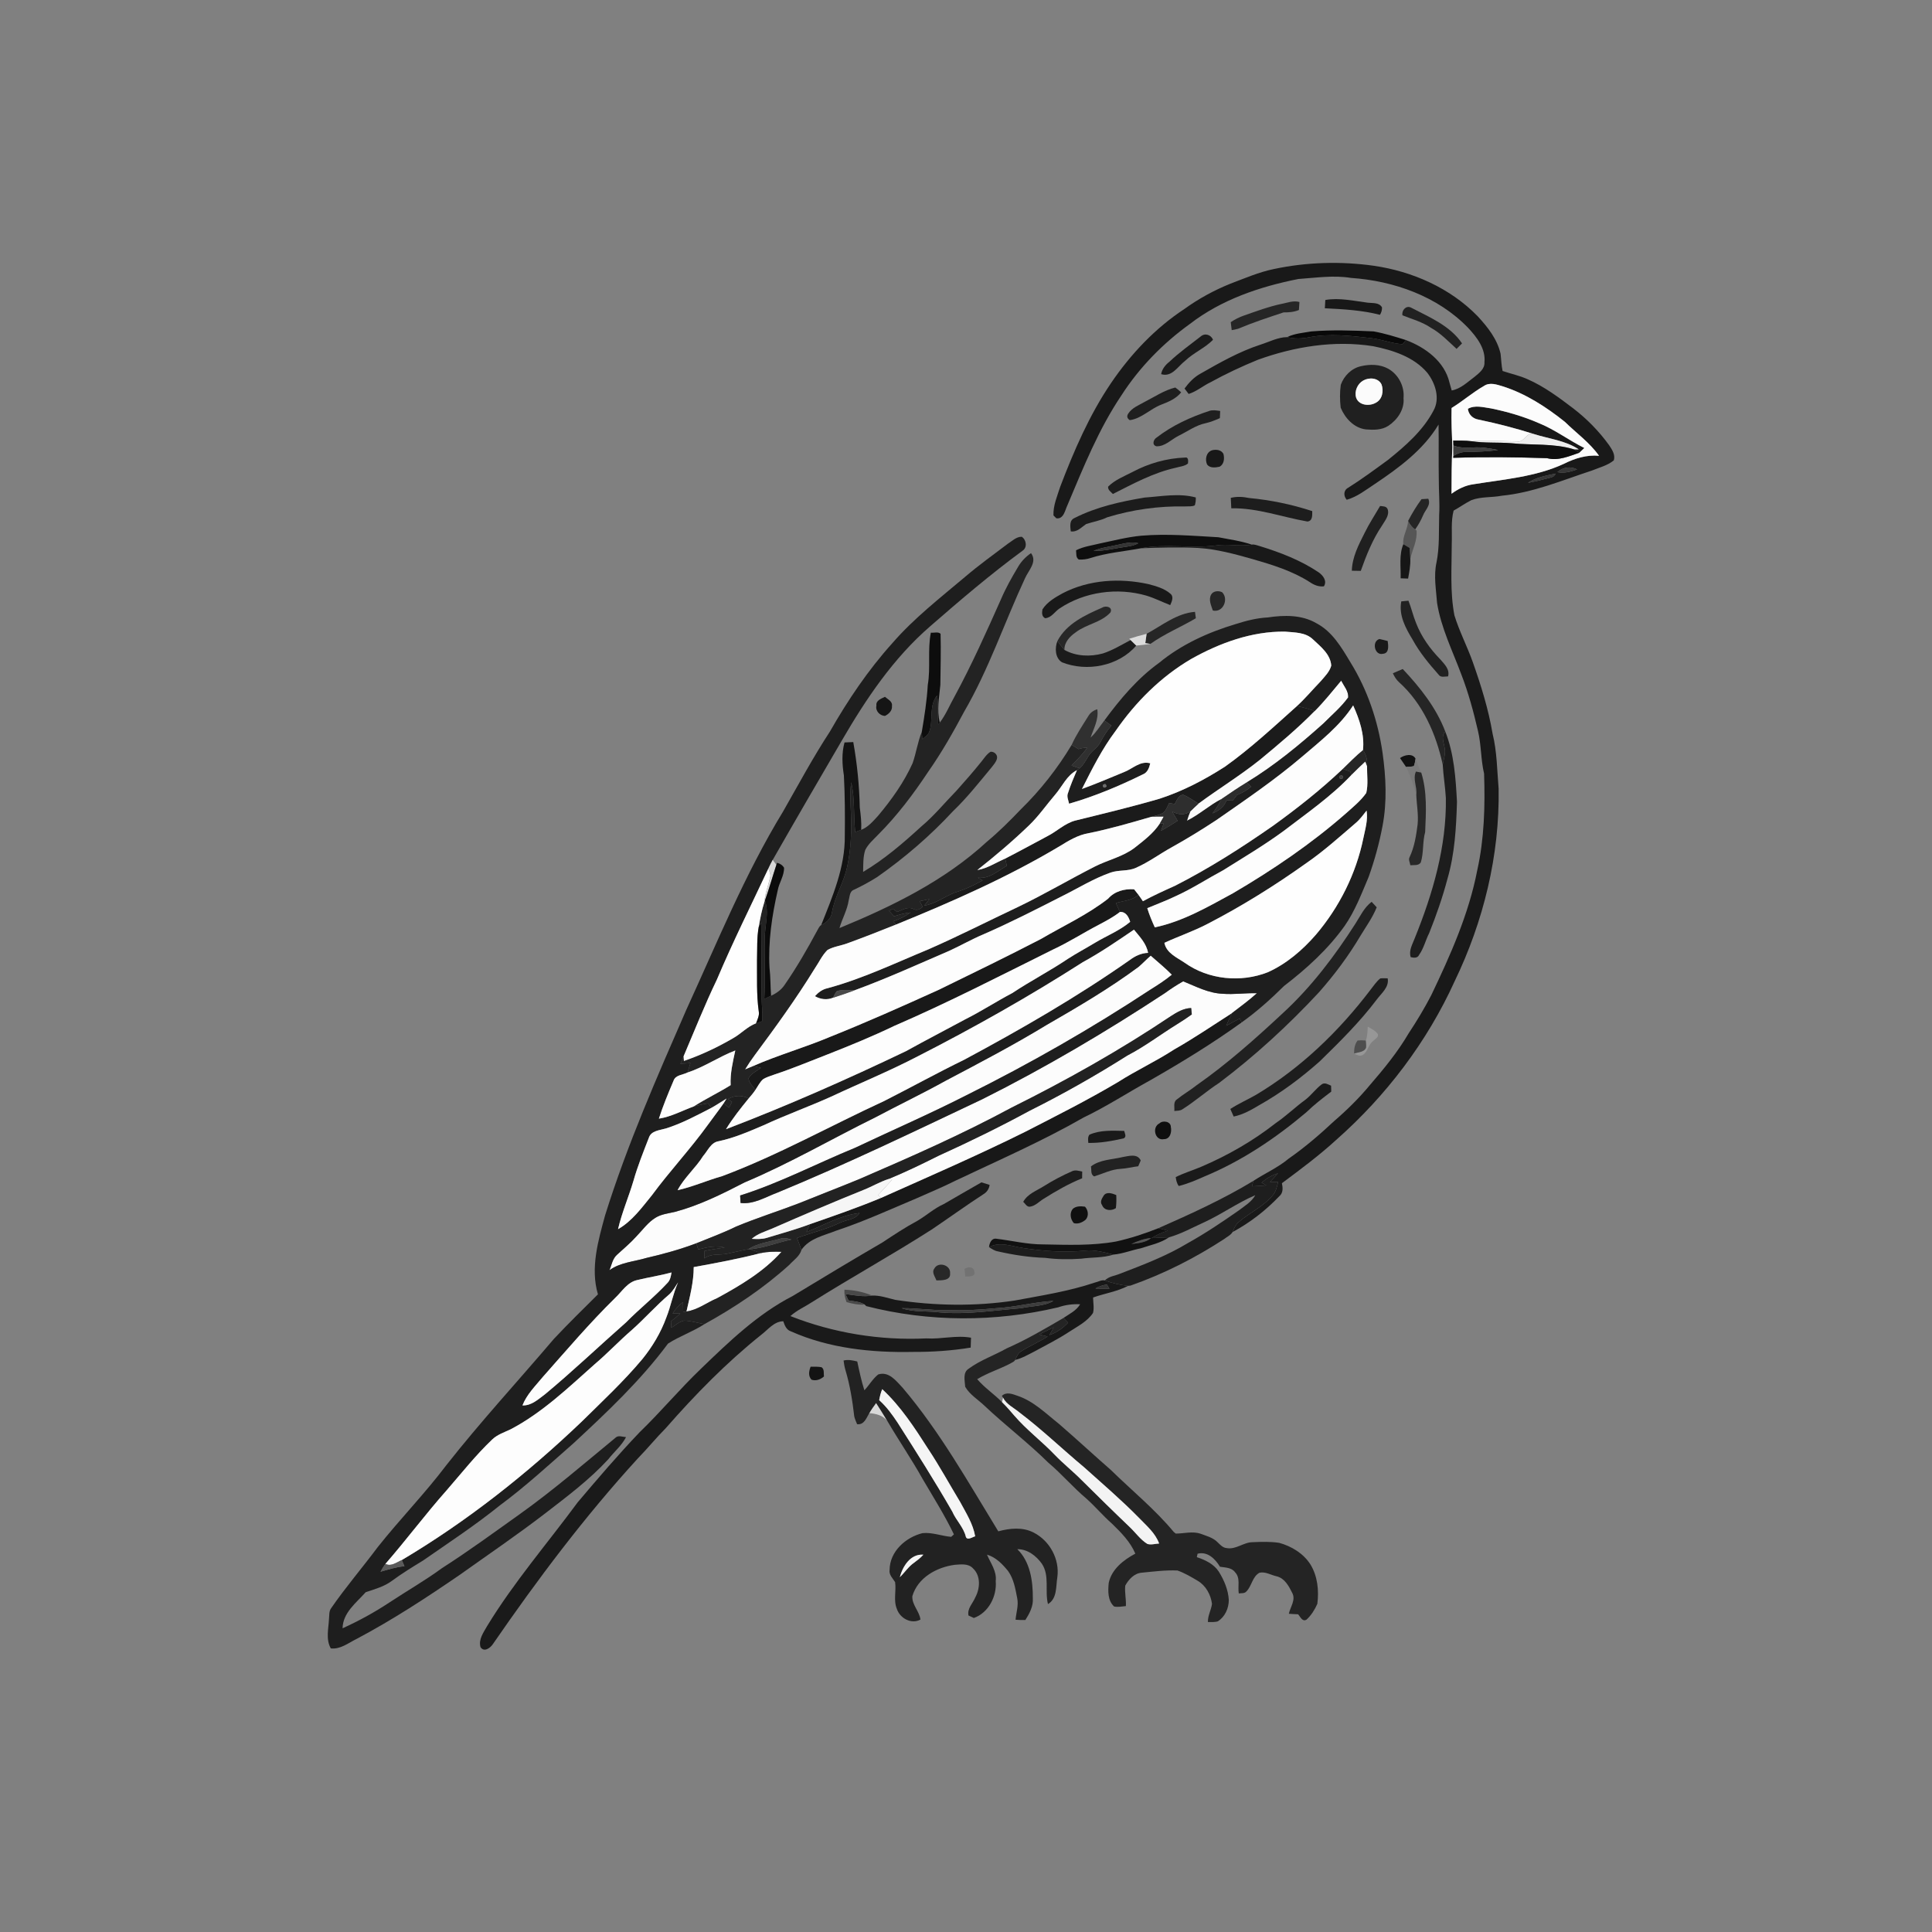 <svg xmlns="http://www.w3.org/2000/svg" width="1024pt" height="1024pt" viewBox="0 0 1024 1024" version="1.1">
<rect x="0" y="0" width="1024" height="1024" fill="#808080" stroke="none"/>
<g id="#ffffffff">
<path fill="#ffffff" opacity="0" d=" M 0.00 0.00 L 1024.00 0.00 L 1024.00 1024.00 L 0.00 1024.00 L 0.00 0.00 M 675.28 142.57 C 667.26 144.21 659.74 147.50 652.12 150.37 C 643.48 153.86 635.23 158.35 627.68 163.82 C 612.22 173.99 599.31 187.69 588.93 202.95 C 577.40 219.93 569.22 238.89 561.93 258.00 C 560.37 262.94 558.15 267.90 558.36 273.19 C 558.74 273.57 559.51 274.33 559.89 274.71 C 563.82 275.27 564.50 270.35 565.80 267.67 C 574.22 247.76 582.28 227.46 594.44 209.45 C 603.96 194.67 616.46 181.92 630.71 171.66 C 647.38 158.80 667.77 151.90 688.19 147.87 C 697.45 147.23 706.79 145.79 716.05 147.30 C 738.86 148.87 762.07 157.10 778.19 173.82 C 782.79 178.77 787.52 184.88 786.79 192.05 C 787.01 195.47 784.00 197.70 781.65 199.65 C 777.84 202.45 774.27 206.08 769.44 206.96 C 769.02 205.59 768.64 204.23 768.27 202.86 C 765.72 191.61 755.45 184.08 745.16 180.24 C 739.52 178.46 733.83 176.69 728.01 175.64 C 717.01 175.15 705.96 174.76 694.98 175.66 C 690.68 176.44 686.18 176.71 682.22 178.68 C 677.27 178.73 672.66 181.24 667.99 182.70 C 656.74 186.38 646.41 192.26 636.17 198.10 C 632.77 199.97 630.11 202.84 627.83 205.93 C 628.55 206.88 629.28 207.84 630.01 208.80 C 634.24 207.50 637.61 204.50 641.57 202.62 C 649.71 198.14 658.13 194.19 666.72 190.68 C 686.15 183.67 707.25 180.25 727.78 183.49 C 738.26 185.61 749.35 189.14 756.50 197.58 C 760.78 203.12 763.44 211.24 759.72 217.75 C 754.12 228.34 744.90 236.33 735.70 243.74 C 728.76 248.80 721.87 253.92 714.60 258.49 C 712.03 259.82 712.00 262.85 713.79 264.89 C 719.36 263.32 723.91 259.64 728.68 256.53 C 741.48 247.94 754.39 238.46 762.46 225.02 C 762.64 234.68 762.41 244.34 762.59 254.00 C 762.56 260.33 763.17 266.66 762.79 272.99 C 762.55 281.41 763.05 289.90 761.36 298.19 C 759.82 305.28 761.16 312.48 761.68 319.60 C 763.82 332.86 769.88 344.98 774.53 357.46 C 778.30 367.19 781.02 377.30 783.37 387.46 C 785.14 394.89 784.84 402.64 786.60 410.06 C 787.17 427.18 786.71 444.44 782.98 461.23 C 778.49 484.47 768.76 506.24 758.60 527.47 C 754.99 534.43 750.94 541.15 746.62 547.68 C 740.83 557.57 733.54 566.46 726.07 575.11 C 720.36 582.01 713.95 588.32 707.16 594.16 C 699.55 601.28 691.63 608.11 683.06 614.07 C 677.37 618.85 670.50 621.84 664.32 625.89 C 648.27 635.62 631.17 643.39 614.03 650.95 C 606.70 653.85 599.22 656.34 591.50 658.03 C 578.81 660.33 565.85 659.79 553.01 659.56 C 544.56 659.60 536.31 657.55 527.96 656.53 C 525.47 656.22 524.39 658.99 524.19 661.02 C 525.64 661.90 527.08 662.94 528.81 663.24 C 537.06 665.13 545.48 666.42 553.96 666.69 C 560.27 667.53 566.67 667.56 573.02 667.14 C 578.72 666.32 584.61 666.78 590.15 664.96 C 595.11 664.52 599.77 662.60 604.63 661.63 C 609.68 659.93 615.14 658.89 619.58 655.80 C 626.06 654.00 632.02 650.63 638.14 647.88 C 647.48 643.59 655.89 637.53 665.33 633.47 C 663.36 637.06 659.72 639.14 656.57 641.56 C 647.83 647.67 638.98 653.64 629.65 658.82 C 618.37 665.65 606.00 670.34 593.74 675.05 C 591.03 676.23 587.73 676.43 585.61 678.66 C 583.79 678.24 582.00 679.44 580.23 679.80 C 566.44 684.45 552.01 686.65 537.74 689.32 C 516.80 692.47 495.39 692.14 474.48 688.94 C 470.45 687.99 466.43 686.51 462.25 686.68 C 457.61 684.74 452.59 683.73 447.57 683.57 C 447.40 685.82 447.87 688.04 448.70 690.14 C 451.83 691.01 455.04 691.71 458.32 691.46 C 458.53 691.66 458.94 692.07 459.15 692.27 C 492.35 700.78 527.53 700.79 560.86 692.91 C 564.60 691.60 568.54 691.09 572.50 691.28 C 570.50 694.68 566.81 696.40 563.67 698.54 C 553.84 704.31 543.99 710.09 533.54 714.68 C 526.93 718.42 519.60 720.89 513.46 725.41 C 510.15 727.45 511.39 731.81 511.57 735.02 C 514.01 739.24 518.42 741.81 521.87 745.14 C 532.86 755.51 544.94 764.67 555.69 775.30 C 562.78 781.28 568.79 788.40 575.89 794.36 C 580.60 798.56 584.64 803.44 589.40 807.59 C 594.20 812.27 599.09 817.18 601.75 823.46 C 595.52 826.78 589.21 831.67 587.65 838.95 C 587.23 843.22 587.05 848.32 590.50 851.48 C 592.56 851.90 594.67 851.44 596.74 851.26 C 596.95 847.62 596.02 844.00 596.41 840.40 C 598.23 837.09 601.21 833.84 605.21 833.55 C 611.48 832.96 617.78 832.11 624.09 832.40 C 627.91 833.74 631.44 835.85 634.91 837.91 C 639.17 840.49 641.72 845.19 642.38 850.04 C 641.99 853.32 640.09 856.30 640.23 859.71 C 641.97 859.68 643.77 859.88 645.46 859.34 C 649.29 856.95 651.29 852.41 651.29 848.00 C 650.98 842.62 648.80 837.54 646.00 833.01 C 643.35 828.95 638.78 826.80 634.34 825.32 C 634.44 824.87 634.64 823.96 634.74 823.51 C 639.99 822.12 644.14 826.27 646.60 830.40 C 649.39 830.86 652.83 830.78 654.64 833.36 C 657.56 836.40 655.93 840.81 656.58 844.55 C 657.91 844.33 659.55 844.69 660.56 843.56 C 663.50 840.67 663.70 835.69 667.55 833.58 C 670.72 832.86 673.68 834.86 676.72 835.49 C 680.94 836.55 683.14 840.70 684.93 844.31 C 686.90 848.04 683.86 851.71 683.11 855.33 C 684.73 855.50 686.37 855.49 688.02 855.61 C 689.22 856.91 690.22 859.72 692.46 858.46 C 694.99 856.17 696.85 853.16 698.22 850.06 C 699.12 842.98 698.36 835.44 694.59 829.24 C 690.90 823.39 684.62 819.58 678.06 817.75 C 673.41 817.03 668.66 817.18 663.98 817.39 C 659.08 817.38 655.01 821.52 650.02 820.49 C 648.08 820.31 646.73 818.76 645.43 817.51 C 643.04 814.99 639.54 814.12 636.40 812.94 C 632.08 811.43 627.56 812.84 623.16 812.83 C 622.88 812.60 622.34 812.15 622.07 811.92 C 612.11 799.93 599.95 790.06 588.85 779.18 C 579.58 771.08 570.56 762.71 561.25 754.67 C 554.32 749.18 547.83 742.62 539.25 739.78 C 536.61 738.84 533.36 737.55 531.01 739.85 L 531.64 740.81 C 531.50 741.40 531.24 742.59 531.11 743.18 C 526.92 738.89 521.83 735.57 517.94 730.98 C 523.50 727.62 529.77 725.69 535.52 722.68 C 536.37 722.11 537.59 721.81 538.03 720.79 C 541.75 719.91 545.05 717.93 548.43 716.22 C 554.61 712.85 560.92 709.70 566.80 705.82 C 571.24 702.92 576.27 700.44 579.31 695.90 C 580.02 693.24 579.38 690.42 579.36 687.70 C 585.50 685.52 592.10 684.57 597.92 681.53 C 598.24 681.49 598.88 681.42 599.20 681.39 C 616.68 675.27 633.31 666.83 648.82 656.72 C 650.32 655.53 652.29 654.69 653.29 653.01 C 662.45 648.09 670.87 641.59 678.04 634.04 C 680.18 632.32 679.95 629.52 679.44 627.13 C 689.28 619.79 699.16 612.46 708.22 604.16 C 734.61 580.88 756.38 552.24 770.95 520.17 C 786.28 488.48 794.90 453.27 794.30 418.00 C 793.47 408.27 793.46 398.40 791.10 388.86 C 788.92 375.93 785.00 363.36 780.64 351.02 C 777.67 342.61 773.47 334.65 770.86 326.11 C 768.46 313.57 769.47 300.70 769.46 288.01 C 769.70 282.22 768.95 276.30 770.45 270.63 C 773.62 268.88 776.57 266.74 779.82 265.11 C 784.98 263.14 790.64 263.79 796.00 262.74 C 812.58 261.13 828.05 254.56 843.74 249.40 C 847.67 247.80 852.00 246.74 855.35 244.01 C 856.25 241.03 854.45 238.34 852.88 235.99 C 847.51 228.54 841.03 221.94 833.74 216.37 C 826.19 210.63 818.50 204.90 809.78 201.05 C 805.49 199.09 800.85 198.13 796.40 196.63 C 795.74 193.59 795.70 190.48 795.32 187.41 C 793.54 179.72 788.51 173.37 783.26 167.68 C 768.69 152.67 748.59 143.81 728.06 140.85 C 710.55 138.39 692.58 138.92 675.28 142.57 M 702.45 159.00 C 702.35 160.46 702.27 161.92 702.19 163.39 C 711.98 163.88 721.85 164.40 731.39 166.86 C 732.17 165.65 732.53 164.34 732.49 162.92 C 730.99 160.24 727.59 160.74 725.02 160.44 C 717.55 159.50 709.98 157.69 702.45 159.00 M 679.35 161.04 C 672.48 162.47 665.91 164.96 659.31 167.25 C 656.83 168.10 654.49 169.30 652.32 170.75 C 652.49 172.16 652.66 173.57 652.83 174.98 C 653.99 174.80 655.13 174.55 656.27 174.23 C 664.11 170.92 672.23 168.26 680.31 165.58 C 683.08 165.60 685.86 165.41 688.45 164.31 C 688.55 162.90 688.64 161.48 688.73 160.07 C 685.56 159.16 682.43 160.45 679.35 161.04 M 743.33 167.13 C 748.42 169.16 753.83 170.60 758.41 173.73 C 763.60 176.61 767.67 180.96 772.01 184.91 C 772.98 183.95 773.95 182.98 774.91 182.01 C 768.57 172.57 757.53 168.09 747.80 163.00 C 745.18 161.74 742.80 164.58 743.33 167.13 M 619.80 191.75 C 617.67 193.42 615.92 195.58 615.43 198.31 C 621.14 200.07 624.28 194.19 628.15 191.23 C 632.64 186.93 638.57 184.54 642.93 180.09 C 641.82 177.38 638.63 176.34 636.35 178.37 C 630.77 182.74 624.95 186.84 619.80 191.75 M 721.31 194.10 C 716.32 195.20 712.34 199.22 710.65 203.95 C 710.08 207.95 710.13 212.06 710.59 216.07 C 712.91 221.67 717.64 226.85 723.95 227.60 C 727.97 227.91 732.36 228.00 735.87 225.68 C 740.69 222.48 744.46 217.01 743.90 211.00 C 744.49 204.76 741.22 198.51 735.79 195.43 C 731.40 193.01 726.07 192.98 721.31 194.10 M 606.74 212.98 C 603.66 214.75 600.02 216.09 598.01 219.19 C 597.09 220.58 597.36 221.75 598.81 222.69 C 605.11 221.82 609.65 216.70 615.45 214.49 C 619.34 212.98 623.36 211.34 626.04 207.95 C 625.06 207.03 624.02 206.17 622.94 205.39 C 617.09 206.82 612.05 210.29 606.74 212.98 M 612.97 231.96 C 611.34 232.98 610.43 235.83 612.88 236.53 C 617.50 236.74 620.83 232.86 624.73 230.95 C 629.46 228.64 633.83 225.35 639.07 224.29 C 641.66 223.70 644.13 222.69 646.56 221.62 C 646.60 220.35 646.65 219.08 646.72 217.82 C 644.83 217.56 642.87 217.18 641.02 217.77 C 631.03 221.05 621.31 225.50 612.97 231.96 M 642.49 238.63 C 639.30 239.62 638.56 243.43 639.78 246.20 C 641.35 248.25 644.23 247.83 646.45 247.36 C 648.84 245.97 649.08 242.94 648.43 240.51 C 647.21 238.39 644.66 238.12 642.49 238.63 M 600.33 250.12 C 595.85 252.43 590.95 254.31 587.33 257.93 C 587.12 259.72 588.81 260.68 589.85 261.82 C 600.54 256.42 611.21 250.59 623.00 247.96 C 625.21 247.29 627.81 247.18 629.64 245.67 C 629.79 244.48 630.01 242.07 628.06 242.52 C 618.42 242.86 608.84 245.58 600.33 250.12 M 606.61 263.72 C 593.90 265.87 581.05 268.67 569.50 274.57 C 566.61 275.81 567.30 279.14 567.52 281.63 C 570.88 282.18 573.13 279.48 575.64 277.78 C 579.36 276.53 583.29 275.96 586.85 274.18 C 600.15 270.10 614.13 268.14 628.05 268.42 C 629.77 268.29 631.68 268.64 633.28 267.83 C 633.69 266.49 633.86 265.10 633.79 263.66 C 624.96 261.26 615.60 263.10 606.61 263.72 M 652.34 263.88 C 652.42 265.71 652.52 267.56 652.61 269.40 C 666.43 269.15 679.52 274.07 692.97 276.42 C 695.80 276.12 695.51 273.01 695.51 270.90 C 684.66 267.34 673.37 265.01 662.01 263.95 C 658.82 263.28 655.52 263.08 652.34 263.88 M 753.43 264.57 C 750.75 268.22 748.40 272.11 746.31 276.13 C 746.20 280.35 743.18 284.36 743.80 288.43 C 741.42 294.14 742.54 300.50 742.37 306.52 C 743.68 306.58 745.00 306.62 746.32 306.66 C 746.95 303.19 747.64 299.69 747.49 296.15 C 748.64 291.17 751.32 286.43 750.78 281.19 L 750.06 280.63 C 751.72 278.30 753.13 275.80 754.25 273.16 C 755.38 270.25 758.59 267.71 757.01 264.34 C 755.81 264.41 754.61 264.49 753.43 264.57 M 731.47 268.19 C 728.72 272.95 725.67 277.54 723.26 282.49 C 720.09 288.78 716.69 295.28 716.50 302.50 C 718.07 302.54 719.65 302.56 721.24 302.58 C 724.20 294.23 727.52 285.92 732.51 278.55 C 734.03 275.93 736.51 273.25 735.52 269.99 C 734.86 268.20 732.99 268.38 731.47 268.19 M 534.14 288.22 C 526.59 293.94 518.88 299.46 511.67 305.62 C 498.33 316.88 484.42 327.66 472.94 340.91 C 460.12 355.14 449.36 371.13 439.87 387.74 C 430.91 401.44 423.18 415.87 415.07 430.08 C 394.73 463.42 380.05 499.71 363.80 535.12 C 348.19 570.92 332.38 606.77 320.73 644.11 C 317.03 657.61 312.82 672.15 316.92 686.03 C 309.07 693.82 301.16 701.57 293.59 709.63 C 274.59 731.97 254.69 753.54 236.55 776.60 C 225.15 791.69 211.90 805.25 200.15 820.07 C 192.04 830.96 183.16 841.28 175.45 852.47 C 174.33 854.05 174.58 856.09 174.38 857.93 C 174.15 863.17 172.58 868.81 175.33 873.69 C 180.43 874.25 184.58 870.85 188.89 868.72 C 207.91 858.67 225.93 846.87 243.66 834.72 C 258.84 823.90 274.27 813.42 289.05 802.06 C 300.65 793.10 312.48 784.25 322.42 773.42 C 325.50 769.47 329.48 766.22 331.81 761.71 C 329.94 761.61 327.63 760.50 326.12 762.12 C 309.45 775.83 293.10 789.97 275.51 802.51 C 261.85 812.24 248.32 822.16 234.19 831.20 C 225.24 837.76 215.58 843.27 206.32 849.39 C 198.46 854.60 190.15 859.13 181.57 863.03 C 181.72 854.75 188.83 849.53 193.83 843.90 C 198.61 842.27 203.62 840.97 207.73 837.87 C 213.00 834.00 218.56 830.57 224.14 827.17 C 237.89 817.62 251.90 808.41 264.94 797.89 C 278.65 787.75 291.18 776.17 303.98 764.95 C 321.77 748.44 339.58 731.66 354.07 712.12 C 360.22 708.19 367.26 705.78 373.41 701.80 C 389.41 692.96 404.80 682.69 418.37 670.38 C 420.60 667.91 423.93 665.79 424.76 662.46 C 429.02 656.30 436.75 654.87 443.27 652.26 C 457.84 647.42 471.80 641.03 485.93 635.07 C 492.81 631.98 499.81 629.13 506.55 625.72 C 529.32 614.92 552.48 604.83 574.36 592.28 C 586.50 586.49 597.77 579.08 609.55 572.62 C 626.18 563.12 642.54 553.12 658.08 541.92 C 666.16 536.18 673.54 529.54 680.57 522.59 C 692.54 513.39 703.88 503.11 712.68 490.76 C 718.23 482.78 721.66 473.62 725.43 464.74 C 728.58 455.91 731.07 446.83 732.80 437.62 C 735.21 424.85 734.59 411.79 732.78 399.00 C 730.36 382.11 724.78 365.61 715.78 351.07 C 711.06 343.21 706.13 334.70 697.70 330.32 C 689.96 325.78 680.55 325.96 671.95 327.26 C 666.10 327.55 660.41 329.03 654.86 330.80 C 640.27 335.16 626.09 341.63 614.28 351.37 C 602.83 359.62 593.67 370.57 585.35 381.85 C 582.95 384.91 580.95 388.31 578.03 390.92 C 579.70 386.04 582.44 381.29 581.58 375.92 C 579.54 376.53 577.79 377.79 576.75 379.67 C 573.69 384.62 570.38 389.46 568.00 394.80 C 560.50 407.28 551.44 418.84 541.02 429.01 C 535.32 434.98 529.46 440.83 523.10 446.11 C 500.69 466.80 472.89 480.39 444.94 491.90 C 446.37 486.92 449.06 482.35 449.83 477.17 C 450.43 475.18 450.25 472.35 452.66 471.57 C 456.86 469.57 460.97 467.35 464.91 464.86 C 479.44 454.69 492.97 443.06 505.03 430.03 C 512.56 422.84 518.99 414.64 525.63 406.64 C 526.72 405.21 528.03 403.81 528.43 402.00 C 528.86 399.99 526.91 398.22 524.97 398.47 C 522.82 399.81 521.52 402.05 519.94 403.95 C 515.80 409.11 511.43 414.08 507.02 419.01 C 500.77 425.40 495.11 432.39 488.22 438.13 C 478.64 446.92 468.67 455.47 457.47 462.13 C 457.58 458.23 457.38 454.23 458.61 450.48 C 460.21 447.29 463.01 444.96 465.42 442.41 C 475.49 432.33 484.11 420.91 491.96 409.05 C 499.09 398.91 505.21 388.10 511.03 377.18 C 524.10 354.72 532.36 329.96 543.29 306.47 C 545.12 302.29 549.95 297.82 546.46 293.16 C 543.69 295.08 541.30 297.51 539.61 300.44 C 536.28 306.00 533.08 311.67 530.53 317.64 C 522.82 334.96 515.07 352.29 506.04 368.96 C 503.39 373.63 501.38 378.71 498.10 382.98 C 496.46 376.42 497.79 369.60 498.41 363.00 C 498.52 353.97 498.77 344.93 498.52 335.91 C 497.14 334.67 495.05 335.55 493.37 335.32 C 491.56 344.45 493.31 353.87 491.74 363.04 C 491.26 371.41 489.96 379.68 488.57 387.92 C 486.35 393.27 485.63 399.07 483.70 404.51 C 479.11 414.69 472.55 423.87 465.39 432.40 C 462.76 435.23 460.15 438.41 456.45 439.84 C 456.66 435.88 456.22 431.93 455.70 428.01 C 455.45 416.38 454.30 404.76 452.25 393.31 C 450.70 393.35 449.15 393.43 447.61 393.52 C 446.04 399.22 446.37 405.21 447.28 411.00 C 447.84 421.65 447.89 432.33 447.76 442.99 C 447.97 459.62 441.25 475.19 435.23 490.34 C 434.20 490.91 433.83 492.14 433.22 493.08 C 427.93 502.94 422.33 512.66 415.96 521.87 C 414.22 524.55 411.57 526.46 408.68 527.75 C 408.30 522.83 408.44 517.89 407.86 513.00 C 407.08 499.18 409.14 485.37 412.20 471.92 C 412.93 467.81 415.69 464.16 415.56 459.91 C 414.73 458.53 413.37 457.66 411.84 457.30 L 411.49 458.39 C 411.01 457.74 410.04 456.42 409.56 455.76 C 421.68 434.54 433.97 413.41 446.29 392.32 C 459.09 370.30 473.58 348.77 492.97 331.99 C 508.86 318.13 524.94 304.42 541.93 291.92 C 544.62 290.25 544.01 286.06 541.53 284.49 C 538.64 284.46 536.44 286.77 534.14 288.22 M 583.17 288.00 C 578.86 289.09 574.35 289.63 570.34 291.66 C 570.54 293.38 570.08 295.49 571.82 296.59 C 573.87 296.64 575.95 296.46 577.91 295.79 C 586.61 292.98 595.79 292.27 604.75 290.59 C 614.82 290.21 624.91 289.92 634.99 290.43 C 644.84 291.02 654.40 293.65 663.86 296.32 C 674.36 299.35 684.99 302.61 694.27 308.56 C 696.47 310.07 698.97 311.11 701.70 310.76 C 703.52 307.87 701.19 304.92 698.82 303.28 C 689.33 296.93 678.58 292.79 667.72 289.45 C 666.32 289.10 664.93 288.41 663.46 288.65 C 657.73 286.71 651.68 285.89 645.75 284.75 C 632.17 283.99 618.55 282.80 604.96 283.93 C 597.58 284.62 590.40 286.48 583.17 288.00 M 563.25 314.43 C 559.25 316.64 555.04 319.03 552.52 323.00 C 552.21 324.75 552.09 326.70 553.92 327.67 C 557.22 327.48 558.98 324.26 561.49 322.55 C 574.87 313.60 592.25 311.24 607.66 315.71 C 611.99 317.03 616.03 319.08 620.24 320.72 C 621.07 318.85 622.31 316.27 620.32 314.66 C 617.07 311.84 612.78 310.69 608.71 309.60 C 593.60 306.26 577.15 307.22 563.25 314.43 M 641.89 315.20 C 640.46 317.92 641.95 320.94 642.83 323.59 C 648.30 324.88 651.39 317.45 647.73 313.87 C 645.82 312.98 643.01 313.15 641.89 315.20 M 742.70 318.75 C 741.28 326.12 745.04 333.01 748.74 339.08 C 752.43 345.83 757.37 351.80 762.46 357.54 C 763.59 359.30 765.80 358.50 767.51 358.50 C 768.53 354.80 765.62 352.05 763.42 349.52 C 757.99 343.97 753.36 337.51 750.55 330.23 C 748.95 326.37 748.07 322.26 746.51 318.38 C 745.23 318.50 743.96 318.63 742.70 318.75 M 560.46 339.73 C 558.98 343.43 559.21 348.70 562.84 351.02 C 576.02 356.27 592.88 353.09 602.24 342.17 C 604.75 341.92 607.26 341.69 609.75 341.27 C 617.26 335.90 625.89 332.38 633.82 327.69 C 633.67 326.55 633.52 325.42 633.38 324.29 C 623.75 325.03 615.93 331.49 607.72 335.93 C 604.63 336.72 601.56 337.58 598.52 338.55 L 599.25 339.25 C 594.43 341.74 589.79 344.65 584.60 346.33 C 577.88 348.18 570.33 347.91 564.17 344.47 C 564.05 340.45 567.01 337.32 570.10 335.19 C 575.79 330.78 583.57 330.03 588.56 324.61 C 589.96 321.78 586.10 320.78 584.17 322.07 C 575.12 326.01 565.28 330.56 560.46 339.73 M 732.98 346.52 C 736.43 346.30 735.83 342.16 735.51 339.75 C 734.04 339.40 732.60 338.97 731.13 338.69 C 726.90 339.91 728.55 347.62 732.98 346.52 M 738.24 356.84 C 739.06 358.57 740.03 360.25 741.48 361.54 C 754.07 372.83 761.13 388.96 764.67 405.22 C 765.00 411.13 766.00 417.05 766.34 422.99 C 766.74 448.61 759.43 473.61 749.89 497.17 C 748.70 500.41 746.55 503.72 747.71 507.31 C 749.30 507.70 751.39 507.93 752.16 506.08 C 754.64 502.61 755.57 498.34 757.49 494.57 C 761.24 485.21 764.58 475.67 767.15 465.92 C 771.05 452.64 771.82 438.74 772.23 424.99 C 771.55 412.40 770.72 399.54 766.01 387.69 C 761.21 375.06 752.64 364.33 743.48 354.59 C 741.74 355.37 739.99 356.10 738.24 356.84 M 464.52 374.00 C 463.88 376.79 466.31 379.33 469.03 379.46 C 471.06 378.49 473.05 376.61 472.75 374.15 C 473.16 371.72 470.51 370.68 469.05 369.32 C 467.11 370.30 464.12 371.25 464.52 374.00 M 742.04 401.80 C 743.08 403.36 744.14 404.92 745.22 406.47 C 747.66 411.12 749.03 416.22 750.66 421.19 C 750.84 426.46 751.90 431.71 751.36 437.01 C 750.60 442.90 749.68 448.89 747.11 454.31 C 746.35 455.68 747.33 457.20 747.51 458.60 C 749.40 458.41 751.77 458.95 753.05 457.14 C 754.65 451.91 753.91 446.31 755.36 441.04 C 755.82 430.51 756.48 419.69 753.29 409.48 C 752.12 407.10 751.16 404.64 750.28 402.15 C 748.73 399.08 744.30 400.11 742.04 401.80 M 718.40 489.56 C 707.42 506.72 695.01 523.13 679.96 536.96 C 665.43 550.51 650.53 563.79 634.22 575.20 C 630.86 577.89 627.08 580.02 623.74 582.74 C 621.73 584.09 622.62 586.83 622.42 588.86 C 623.90 588.68 625.54 588.83 626.81 587.87 C 633.52 583.65 639.44 578.33 646.09 574.02 C 665.14 559.66 682.79 543.46 699.02 526.00 C 707.25 516.69 714.74 506.69 721.07 495.98 C 724.07 491.02 727.52 486.30 729.68 480.89 C 728.79 479.91 727.90 478.94 727.00 477.99 C 723.04 480.96 721.01 485.51 718.40 489.56 M 731.58 518.58 C 729.53 520.23 728.07 522.46 726.46 524.51 C 709.72 546.57 689.42 566.17 665.55 580.38 C 661.10 582.91 656.40 584.98 652.10 587.78 C 652.68 589.11 653.27 590.45 653.87 591.79 C 658.83 590.79 663.23 588.26 667.52 585.70 C 679.03 579.23 689.66 571.27 699.53 562.50 C 710.16 552.10 720.81 541.60 729.78 529.68 C 732.26 526.34 736.36 523.22 735.50 518.54 C 734.18 518.52 732.87 518.42 731.58 518.58 M 724.92 544.13 C 724.81 546.60 724.84 549.15 723.89 551.50 C 722.44 551.34 720.99 551.34 719.56 551.49 C 718.01 553.44 717.66 556.00 717.70 558.42 C 719.10 559.08 720.65 560.06 722.21 559.19 C 725.04 557.57 725.16 553.61 727.81 551.75 C 728.77 550.68 730.72 549.89 730.32 548.13 C 728.97 546.26 726.85 545.24 724.92 544.13 M 700.66 574.64 C 697.41 577.01 695.09 580.41 691.91 582.86 C 686.53 586.76 681.77 591.45 676.27 595.19 C 664.16 604.71 650.69 612.44 636.52 618.47 C 632.09 620.35 627.46 621.72 623.16 623.89 C 623.39 625.55 623.72 627.23 624.78 628.61 C 629.53 627.42 634.02 625.48 638.48 623.51 C 658.24 615.29 676.16 603.25 692.45 589.47 C 696.54 585.49 701.06 582.02 705.59 578.57 C 705.56 577.52 705.53 576.48 705.50 575.44 C 703.99 574.81 702.28 573.64 700.66 574.64 M 614.51 595.43 C 610.42 597.38 612.15 604.79 616.90 603.77 C 620.21 603.83 621.15 599.96 620.57 597.31 C 620.59 594.36 616.30 593.64 614.51 595.43 M 577.44 601.40 C 576.43 602.67 576.73 604.27 576.84 605.77 C 583.18 605.89 589.49 604.74 595.65 603.34 C 597.23 602.41 596.13 600.67 595.84 599.40 C 589.68 599.28 583.20 598.86 577.44 601.40 M 578.22 618.23 C 578.61 620.02 577.88 622.61 579.98 623.51 C 584.62 622.07 589.06 619.76 594.00 619.51 C 597.13 619.33 600.18 618.51 603.29 618.14 C 603.76 617.12 604.20 616.09 604.61 615.07 C 602.84 611.19 598.14 612.76 594.92 613.29 C 589.30 614.66 582.99 614.57 578.22 618.23 M 568.24 620.77 C 563.15 622.99 558.20 625.59 553.49 628.55 C 549.56 631.06 544.71 632.67 542.33 636.99 C 543.44 637.95 544.21 639.84 545.98 639.56 C 548.80 639.13 550.82 636.79 553.18 635.37 C 559.70 631.26 566.39 627.41 573.55 624.52 C 573.55 623.32 573.57 622.13 573.59 620.94 C 571.84 620.61 569.95 619.94 568.24 620.77 M 500.16 638.21 C 495.08 640.46 490.98 644.30 486.21 647.07 C 479.76 650.52 473.67 654.59 467.56 658.61 C 451.63 667.85 435.87 677.39 420.12 686.92 C 401.53 696.47 386.40 711.14 371.49 725.49 C 360.24 736.25 350.27 748.26 339.06 759.07 C 327.64 771.03 316.89 783.61 306.21 796.23 C 290.11 818.06 272.28 838.69 258.14 861.92 C 256.25 865.30 253.54 868.89 254.67 873.00 C 256.56 875.94 259.97 873.42 261.31 871.31 C 284.90 837.07 309.95 803.74 338.03 773.03 C 343.15 767.80 347.75 762.10 352.91 756.91 C 368.45 739.17 385.02 722.22 403.47 707.47 C 407.09 704.74 410.22 700.38 415.15 700.29 C 415.90 702.50 416.82 704.93 419.29 705.68 C 439.52 714.68 462.05 717.00 483.99 716.54 C 494.20 716.59 504.41 715.91 514.48 714.26 C 514.57 712.50 514.63 710.75 514.66 709.01 C 506.80 707.57 498.90 709.89 490.99 709.38 C 466.47 710.56 441.78 706.54 418.92 697.55 C 422.29 694.50 426.51 692.68 430.29 690.21 C 451.24 677.01 472.95 665.04 493.81 651.68 C 502.96 645.52 511.88 639.04 521.13 633.03 C 522.99 631.96 524.26 630.16 524.51 628.02 C 523.05 627.59 521.61 627.15 520.19 626.67 C 513.51 630.51 506.81 634.33 500.16 638.21 M 584.90 633.82 C 584.01 635.25 582.86 637.12 584.13 638.71 C 585.24 641.74 589.03 641.95 591.44 640.34 C 591.72 638.03 591.77 635.71 591.63 633.39 C 589.55 632.54 586.35 631.39 584.90 633.82 M 568.65 640.67 C 566.76 642.86 567.32 646.26 569.17 648.30 C 571.43 648.91 573.75 647.89 575.45 646.43 C 577.19 644.50 576.79 641.37 575.06 639.56 C 572.87 639.25 570.45 639.18 568.65 640.67 M 495.24 672.32 C 493.66 674.39 495.60 676.64 496.34 678.65 C 498.99 678.58 503.95 678.83 503.57 674.97 C 504.04 670.45 497.28 668.50 495.24 672.32 M 511.23 672.55 C 511.33 673.55 511.52 675.55 511.62 676.55 C 513.33 676.62 517.22 676.68 516.45 674.05 C 516.14 671.24 513.07 671.28 511.23 672.55 M 447.11 721.10 C 447.34 722.82 447.61 724.56 448.12 726.24 C 450.53 734.22 451.81 742.50 452.78 750.76 C 453.11 752.17 453.72 753.50 454.28 754.85 C 458.01 755.32 459.21 751.59 460.73 748.99 C 464.28 749.26 467.76 750.14 470.19 752.95 C 476.27 763.38 483.14 773.34 489.02 783.90 C 494.70 793.59 500.73 803.10 505.59 813.25 C 505.23 813.58 504.51 814.23 504.15 814.56 C 499.04 814.12 494.08 812.06 488.92 812.60 C 480.00 814.81 471.61 822.30 471.51 832.02 C 471.06 834.64 473.15 836.51 474.42 838.54 C 475.12 843.24 473.44 848.24 475.37 852.79 C 476.99 857.71 483.03 861.05 487.85 858.41 C 487.34 853.97 483.29 850.67 483.56 846.02 C 486.42 836.21 496.42 830.65 506.01 829.39 C 509.27 829.16 513.20 828.56 515.69 831.25 C 519.90 835.15 519.49 841.88 516.95 846.59 C 515.65 849.79 512.55 852.51 513.32 856.25 C 514.03 856.58 515.45 857.24 516.16 857.57 C 524.00 854.77 528.44 846.02 527.75 837.98 C 528.38 832.76 525.04 828.53 523.13 824.00 C 527.83 825.35 531.33 829.02 534.33 832.70 C 537.31 836.88 538.18 842.12 539.14 847.05 C 539.95 850.89 538.59 854.67 538.27 858.49 C 539.99 858.66 541.73 858.67 543.48 858.62 C 545.69 855.14 547.74 851.29 547.42 847.03 C 547.48 837.97 546.02 827.68 539.19 821.10 C 544.57 821.02 549.20 824.60 552.20 828.79 C 556.46 835.17 553.68 843.16 555.44 850.20 C 560.40 847.25 559.59 840.91 560.41 836.00 C 561.73 826.45 556.42 816.67 547.89 812.31 C 542.11 809.28 535.20 809.96 529.12 811.64 C 513.20 785.67 498.22 758.88 478.44 735.57 C 475.03 731.98 471.16 726.67 465.47 728.49 C 462.53 730.81 460.70 734.18 458.14 736.88 C 456.53 731.88 455.46 726.74 454.36 721.61 C 451.98 721.01 449.54 720.51 447.11 721.10 M 429.64 724.39 C 428.75 726.69 428.25 729.28 430.13 731.27 C 432.54 732.07 434.87 731.15 436.71 729.57 C 436.47 727.90 437.07 725.74 435.42 724.65 C 433.51 724.29 431.56 724.40 429.64 724.39 Z" />
</g>
<g id="#191919ff">
<path fill="#191919" opacity="1.00" d=" M 675.28 142.57 C 692.58 138.92 710.55 138.39 728.06 140.85 C 748.59 143.81 768.69 152.67 783.26 167.68 C 788.51 173.37 793.54 179.72 795.32 187.41 C 795.70 190.48 795.74 193.59 796.40 196.63 C 800.85 198.13 805.49 199.09 809.78 201.05 C 818.50 204.90 826.19 210.63 833.74 216.37 C 841.03 221.94 847.51 228.54 852.88 235.99 C 854.45 238.34 856.25 241.03 855.35 244.01 C 852.00 246.74 847.67 247.80 843.74 249.40 C 828.05 254.56 812.58 261.13 796.00 262.74 C 790.64 263.79 784.98 263.14 779.82 265.11 C 776.57 266.74 773.62 268.88 770.45 270.63 C 768.95 276.30 769.70 282.22 769.46 288.01 C 769.47 300.70 768.46 313.57 770.86 326.11 C 773.47 334.65 777.67 342.61 780.64 351.02 C 785.00 363.36 788.92 375.93 791.10 388.86 C 793.46 398.40 793.47 408.27 794.30 418.00 C 794.90 453.27 786.28 488.48 770.95 520.17 C 756.38 552.24 734.61 580.88 708.22 604.16 C 699.16 612.46 689.28 619.79 679.44 627.13 C 679.95 629.52 680.18 632.32 678.04 634.04 C 670.87 641.59 662.45 648.09 653.29 653.01 C 654.10 651.07 654.89 649.00 656.61 647.67 C 662.37 642.68 669.64 639.49 674.58 633.54 C 676.30 631.57 676.80 628.94 677.43 626.48 C 675.99 626.47 674.56 626.48 673.13 626.49 C 674.55 624.99 675.94 623.45 677.31 621.89 C 674.10 622.90 671.19 624.62 668.66 626.82 C 669.29 627.19 670.56 627.94 671.20 628.31 C 668.66 628.48 666.12 628.64 663.58 628.79 C 663.82 627.81 664.06 626.85 664.32 625.89 C 670.50 621.84 677.37 618.85 683.06 614.07 C 691.63 608.11 699.55 601.28 707.16 594.16 C 713.95 588.32 720.36 582.01 726.07 575.11 C 733.54 566.46 740.83 557.57 746.62 547.68 C 750.94 541.15 754.99 534.43 758.60 527.47 C 768.76 506.24 778.49 484.47 782.98 461.23 C 786.71 444.44 787.17 427.18 786.60 410.06 C 784.84 402.64 785.14 394.89 783.37 387.46 C 781.02 377.30 778.30 367.19 774.53 357.46 C 769.88 344.98 763.82 332.86 761.68 319.60 C 761.16 312.48 759.82 305.28 761.36 298.19 C 763.05 289.90 762.55 281.41 762.79 272.99 C 763.17 266.66 762.56 260.33 762.59 254.00 C 762.41 244.34 762.64 234.68 762.46 225.02 C 754.39 238.46 741.48 247.94 728.68 256.53 C 723.91 259.64 719.36 263.32 713.79 264.89 C 712.00 262.85 712.03 259.82 714.60 258.49 C 721.87 253.92 728.76 248.80 735.70 243.74 C 744.90 236.33 754.12 228.34 759.72 217.75 C 763.44 211.24 760.78 203.12 756.50 197.58 C 749.35 189.14 738.26 185.61 727.78 183.49 C 707.25 180.25 686.15 183.67 666.72 190.68 C 658.13 194.19 649.71 198.14 641.57 202.62 C 637.61 204.50 634.24 207.50 630.01 208.80 C 629.28 207.84 628.55 206.88 627.83 205.93 C 630.11 202.84 632.77 199.97 636.17 198.10 C 646.41 192.26 656.74 186.38 667.99 182.70 C 672.66 181.24 677.27 178.73 682.22 178.68 C 686.07 179.65 690.07 179.56 693.95 178.74 C 704.77 176.68 715.83 177.96 726.66 179.22 C 732.32 179.82 737.69 182.10 743.38 182.42 C 744.03 181.75 744.57 180.98 745.16 180.24 C 755.45 184.08 765.72 191.61 768.27 202.86 C 768.64 204.23 769.02 205.59 769.44 206.96 C 774.27 206.08 777.84 202.45 781.65 199.65 C 784.00 197.70 787.01 195.47 786.79 192.05 C 787.52 184.88 782.79 178.77 778.19 173.82 C 762.07 157.10 738.86 148.87 716.05 147.30 C 706.79 145.79 697.45 147.23 688.19 147.87 C 667.77 151.90 647.38 158.80 630.71 171.66 C 616.46 181.92 603.96 194.67 594.44 209.45 C 582.28 227.46 574.22 247.76 565.80 267.67 C 564.50 270.35 563.82 275.27 559.89 274.71 C 559.51 274.33 558.74 273.57 558.36 273.19 C 558.15 267.90 560.37 262.94 561.93 258.00 C 569.22 238.89 577.40 219.93 588.93 202.95 C 599.31 187.69 612.22 173.99 627.68 163.82 C 635.23 158.35 643.48 153.86 652.12 150.37 C 659.74 147.50 667.26 144.21 675.28 142.57 M 786.54 204.56 C 780.52 208.00 775.28 212.63 769.37 216.25 C 769.18 223.17 769.50 230.08 769.78 237.00 C 769.37 245.22 769.36 253.46 769.34 261.70 C 772.76 259.17 776.67 257.24 780.93 256.67 C 797.07 254.04 813.81 252.80 828.85 245.85 C 834.59 242.95 841.02 240.95 847.52 241.58 C 842.56 234.56 835.49 229.55 829.41 223.59 C 819.53 215.70 808.66 208.64 796.53 204.78 C 793.32 203.82 789.60 202.47 786.54 204.56 M 825.48 250.23 C 829.02 251.02 832.55 249.95 835.89 248.81 C 832.41 246.98 828.35 247.62 825.48 250.23 M 809.83 255.92 C 813.92 255.19 817.94 254.14 821.95 253.09 C 823.14 252.83 824.02 252.14 824.57 251.02 C 819.52 252.09 814.19 252.96 809.83 255.92 Z" />
<path fill="#191919" opacity="1.00" d=" M 644.36 289.13 C 650.71 288.09 657.13 289.78 663.46 288.65 C 664.93 288.41 666.32 289.10 667.72 289.45 C 678.58 292.79 689.33 296.93 698.82 303.28 C 701.19 304.92 703.52 307.87 701.70 310.76 C 698.97 311.11 696.47 310.07 694.27 308.56 C 684.99 302.61 674.36 299.35 663.86 296.32 C 654.40 293.65 644.84 291.02 634.99 290.43 C 624.91 289.92 614.82 290.21 604.75 290.59 C 617.81 288.05 631.21 290.82 644.36 289.13 Z" />
<path fill="#191919" opacity="1.00" d=" M 563.25 314.43 C 577.15 307.22 593.60 306.26 608.71 309.60 C 612.78 310.69 617.07 311.84 620.32 314.66 C 622.31 316.27 621.07 318.85 620.24 320.72 C 616.03 319.08 611.99 317.03 607.66 315.71 C 592.25 311.24 574.87 313.60 561.49 322.55 C 558.98 324.26 557.22 327.48 553.92 327.67 C 552.09 326.70 552.21 324.75 552.52 323.00 C 555.04 319.03 559.25 316.64 563.25 314.43 Z" />
<path fill="#191919" opacity="1.00" d=" M 732.98 346.52 C 728.55 347.62 726.90 339.91 731.13 338.69 C 732.60 338.97 734.04 339.40 735.51 339.75 C 735.83 342.16 736.43 346.30 732.98 346.52 Z" />
<path fill="#191919" opacity="1.00" d=" M 587.33 476.31 C 590.77 472.36 596.01 471.00 601.09 471.34 C 601.89 472.31 602.67 473.30 603.44 474.31 C 600.08 477.25 595.53 477.46 591.43 478.62 C 592.12 480.20 592.84 481.78 593.59 483.35 C 590.06 486.11 586.09 488.20 582.14 490.28 C 574.11 494.46 566.48 499.40 558.26 503.21 C 530.30 517.09 502.54 531.42 473.87 543.80 C 462.37 549.33 450.56 554.17 438.69 558.83 C 429.39 562.41 420.20 566.31 410.73 569.43 C 408.56 570.24 406.24 570.82 404.31 572.13 C 402.63 573.71 401.63 575.85 400.34 577.73 C 399.09 575.74 396.89 573.96 396.76 571.50 C 398.12 568.91 401.08 567.72 403.29 565.98 C 401.92 565.65 400.55 565.32 399.19 565.01 C 412.45 559.20 426.42 555.25 439.76 549.63 C 459.26 541.84 478.44 533.27 497.57 524.61 C 515.67 515.77 533.79 506.98 551.66 497.71 C 563.62 490.71 576.37 484.85 587.33 476.31 Z" />
</g>
<g id="#181818ff">
<path fill="#181818" opacity="1.00" d=" M 702.45 159.00 C 709.98 157.69 717.55 159.50 725.02 160.44 C 727.59 160.74 730.99 160.24 732.49 162.92 C 732.53 164.34 732.17 165.65 731.39 166.86 C 721.85 164.40 711.98 163.88 702.19 163.39 C 702.27 161.92 702.35 160.46 702.45 159.00 Z" />
<path fill="#181818" opacity="1.00" d=" M 778.01 216.67 C 781.82 214.53 786.24 215.91 790.28 216.46 C 798.99 218.25 807.61 220.75 815.76 224.33 C 824.25 227.77 831.57 233.39 839.73 237.45 C 838.84 238.27 837.96 239.09 837.12 239.94 C 836.12 239.33 835.14 238.72 834.15 238.15 C 834.80 238.15 836.09 238.16 836.74 238.16 C 829.70 233.46 821.00 232.60 813.09 230.08 C 803.45 227.01 793.65 224.49 783.75 222.42 C 780.70 221.95 778.35 219.80 778.01 216.67 Z" />
<path fill="#181818" opacity="1.00" d=" M 642.49 238.63 C 644.66 238.12 647.21 238.39 648.43 240.51 C 649.08 242.94 648.84 245.97 646.45 247.36 C 644.23 247.83 641.35 248.25 639.78 246.20 C 638.56 243.43 639.30 239.62 642.49 238.63 Z" />
<path fill="#181818" opacity="1.00" d=" M 622.23 556.30 C 632.78 550.32 642.80 543.49 653.00 536.95 C 651.89 539.15 650.92 541.42 649.91 543.68 C 652.28 542.37 654.67 541.09 657.08 539.85 C 657.40 540.53 657.74 541.22 658.08 541.92 C 642.54 553.12 626.18 563.12 609.55 572.62 C 597.77 579.08 586.50 586.49 574.36 592.28 C 552.48 604.83 529.32 614.92 506.55 625.72 C 499.81 629.13 492.81 631.98 485.93 635.07 C 471.80 641.03 457.84 647.42 443.27 652.26 C 436.75 654.87 429.02 656.30 424.76 662.46 C 424.05 660.33 423.22 658.26 422.41 656.18 C 429.93 653.45 437.77 651.61 445.04 648.19 C 448.50 646.33 453.34 646.62 455.57 642.93 C 445.56 644.08 436.68 649.38 427.42 653.00 C 428.04 651.61 428.66 650.22 429.27 648.84 C 441.89 644.47 454.53 640.09 466.87 634.96 C 492.43 623.56 518.11 612.41 543.19 599.97 C 559.79 591.45 576.47 583.06 592.53 573.54 C 602.18 567.36 612.63 562.56 622.23 556.30 Z" />
<path fill="#181818" opacity="1.00" d=" M 580.23 679.80 C 582.00 679.44 583.79 678.24 585.61 678.66 C 589.57 680.15 593.72 681.04 597.92 681.53 C 592.10 684.57 585.50 685.52 579.36 687.70 C 579.38 690.42 580.02 693.24 579.31 695.90 C 576.27 700.44 571.24 702.92 566.80 705.82 C 560.92 709.70 554.61 712.85 548.43 716.22 C 545.05 717.93 541.75 719.91 538.03 720.79 C 538.87 719.17 539.47 717.25 541.15 716.27 C 545.69 713.37 550.71 711.31 555.24 708.38 C 553.75 708.01 552.27 707.65 550.79 707.30 C 553.35 705.99 555.94 704.73 558.53 703.48 C 557.74 704.85 556.96 706.22 556.20 707.61 C 560.03 706.32 563.34 703.98 566.10 701.06 C 565.29 700.20 564.48 699.37 563.67 698.54 C 566.81 696.40 570.50 694.68 572.50 691.28 C 568.54 691.09 564.60 691.60 560.86 692.91 C 527.53 700.79 492.35 700.78 459.15 692.27 C 458.94 692.07 458.53 691.66 458.32 691.46 C 455.73 689.86 452.60 689.74 449.69 689.25 C 449.15 688.11 448.62 686.97 448.10 685.84 C 452.78 686.51 457.51 687.48 462.25 686.68 C 466.43 686.51 470.45 687.99 474.48 688.94 C 495.39 692.14 516.80 692.47 537.74 689.32 C 552.01 686.65 566.44 684.45 580.23 679.80 M 580.60 682.94 C 583.06 683.10 585.54 683.10 588.02 683.05 C 587.68 682.50 587.01 681.38 586.68 680.82 C 584.53 681.14 582.44 681.76 580.60 682.94 M 528.00 693.37 C 519.36 694.21 510.68 694.73 502.00 694.37 C 493.95 694.63 485.96 693.25 477.92 693.38 C 484.41 695.59 491.39 694.74 498.10 695.59 C 512.53 696.86 526.90 694.52 541.24 693.37 C 546.90 692.07 553.22 692.49 558.33 689.51 C 548.14 690.08 538.21 692.85 528.00 693.37 Z" />
</g>
<g id="#262626ff">
<path fill="#262626" opacity="1.00" d=" M 679.35 161.04 C 682.43 160.45 685.56 159.16 688.73 160.07 C 688.64 161.48 688.55 162.90 688.45 164.31 C 685.86 165.41 683.08 165.60 680.31 165.58 C 672.23 168.26 664.11 170.92 656.27 174.23 C 655.13 174.55 653.99 174.80 652.83 174.98 C 652.66 173.57 652.49 172.16 652.32 170.75 C 654.49 169.30 656.83 168.10 659.31 167.25 C 665.91 164.96 672.48 162.47 679.35 161.04 Z" />
<path fill="#262626" opacity="1.00" d=" M 641.89 315.20 C 643.01 313.15 645.82 312.98 647.73 313.87 C 651.39 317.45 648.30 324.88 642.83 323.59 C 641.95 320.94 640.46 317.92 641.89 315.20 Z" />
<path fill="#262626" opacity="1.00" d=" M 607.72 335.93 C 615.93 331.49 623.75 325.03 633.38 324.29 C 633.52 325.42 633.67 326.55 633.82 327.69 C 625.89 332.38 617.26 335.90 609.75 341.27 C 609.07 341.18 607.71 340.98 607.03 340.88 C 607.24 339.23 607.48 337.58 607.72 335.93 Z" />
<path fill="#262626" opacity="1.00" d=" M 711.69 407.53 C 715.21 404.14 718.59 400.59 722.41 397.52 C 724.16 400.06 724.88 403.07 724.55 406.14 C 724.32 405.53 723.85 404.30 723.61 403.69 C 721.11 406.01 718.66 408.38 716.25 410.79 C 716.11 410.33 715.84 409.42 715.71 408.96 C 714.36 408.48 713.02 408.00 711.69 407.53 Z" />
</g>
<g id="#212121ff">
<path fill="#212121" opacity="1.00" d=" M 743.33 167.13 C 742.80 164.58 745.18 161.74 747.80 163.00 C 757.53 168.09 768.57 172.57 774.91 182.01 C 773.95 182.98 772.98 183.95 772.01 184.91 C 767.67 180.96 763.60 176.61 758.41 173.73 C 753.83 170.60 748.42 169.16 743.33 167.13 Z" />
<path fill="#212121" opacity="1.00" d=" M 742.70 318.75 C 743.96 318.63 745.23 318.50 746.51 318.38 C 748.07 322.26 748.95 326.37 750.55 330.23 C 753.36 337.51 757.99 343.97 763.42 349.52 C 765.62 352.05 768.53 354.80 767.51 358.50 C 765.80 358.50 763.59 359.30 762.46 357.54 C 757.37 351.80 752.43 345.83 748.74 339.08 C 745.04 333.01 741.28 326.12 742.70 318.75 Z" />
<path fill="#212121" opacity="1.00" d=" M 718.40 489.56 C 721.01 485.51 723.04 480.96 727.00 477.99 C 727.90 478.94 728.79 479.91 729.68 480.89 C 727.52 486.30 724.07 491.02 721.07 495.98 C 714.74 506.69 707.25 516.69 699.02 526.00 C 682.79 543.46 665.14 559.66 646.09 574.02 C 639.44 578.33 633.52 583.65 626.81 587.87 C 625.54 588.83 623.90 588.68 622.42 588.86 C 622.62 586.83 621.73 584.09 623.74 582.74 C 627.08 580.02 630.86 577.89 634.22 575.20 C 650.53 563.79 665.43 550.51 679.96 536.96 C 695.01 523.13 707.42 506.72 718.40 489.56 Z" />
</g>
<g id="#090909ff">
<path fill="#090909" opacity="1.00" d=" M 682.22 178.68 C 686.18 176.71 690.68 176.44 694.98 175.66 C 705.96 174.76 717.01 175.15 728.01 175.64 C 733.83 176.69 739.52 178.46 745.16 180.24 C 744.57 180.98 744.03 181.75 743.38 182.42 C 737.69 182.10 732.32 179.82 726.66 179.22 C 715.83 177.96 704.77 176.68 693.95 178.74 C 690.07 179.56 686.07 179.65 682.22 178.68 Z" />
</g>
<g id="#1b1b1bff">
<path fill="#1b1b1b" opacity="1.00" d=" M 619.80 191.75 C 624.95 186.84 630.77 182.74 636.35 178.37 C 638.63 176.34 641.82 177.38 642.93 180.09 C 638.57 184.54 632.64 186.93 628.15 191.23 C 624.28 194.19 621.14 200.07 615.43 198.31 C 615.92 195.58 617.67 193.42 619.80 191.75 Z" />
<path fill="#1b1b1b" opacity="1.00" d=" M 560.46 339.73 C 561.65 341.33 562.84 342.96 564.17 344.47 C 570.33 347.91 577.88 348.18 584.60 346.33 C 589.79 344.65 594.43 341.74 599.25 339.25 C 600.25 340.21 601.25 341.18 602.24 342.17 C 592.88 353.09 576.02 356.27 562.84 351.02 C 559.21 348.70 558.98 343.43 560.46 339.73 Z" />
<path fill="#1b1b1b" opacity="1.00" d=" M 649.29 406.33 C 662.83 396.66 675.03 385.31 687.40 374.23 C 690.57 374.92 693.74 375.71 696.78 376.89 C 687.70 386.15 677.73 394.48 667.74 402.74 C 657.34 411.06 645.95 418.03 635.25 425.93 C 632.55 424.38 630.07 422.41 627.15 421.28 C 624.52 421.39 623.78 424.26 622.63 426.13 C 621.64 425.99 620.65 425.80 619.68 425.63 C 618.77 427.36 618.16 429.35 616.70 430.71 C 614.68 431.90 612.34 432.36 610.11 432.96 C 599.13 436.15 588.14 439.36 576.91 441.62 C 571.26 442.58 566.35 445.61 561.55 448.56 C 534.01 465.00 504.59 477.95 474.93 490.03 C 474.42 489.46 473.90 488.90 473.40 488.34 C 476.64 487.16 479.79 485.69 482.60 483.65 C 479.62 483.96 476.71 484.73 473.88 485.68 C 473.00 484.68 472.09 483.70 471.21 482.72 C 471.93 482.42 472.60 482.01 473.29 481.65 C 474.01 482.24 474.75 482.81 475.51 483.36 C 478.25 482.31 481.16 480.30 484.13 481.78 C 485.95 482.79 487.62 481.92 489.05 480.70 C 488.53 479.67 488.01 478.65 487.50 477.63 C 489.21 477.28 490.91 476.91 492.62 476.56 C 491.68 477.71 490.74 478.86 489.82 480.02 C 495.73 479.04 500.52 475.27 505.97 473.11 C 511.16 471.56 516.10 469.29 520.81 466.62 C 520.18 466.26 518.93 465.55 518.30 465.19 C 524.25 465.96 528.88 461.64 533.65 458.86 C 533.35 457.59 533.06 456.33 532.77 455.07 C 540.31 451.21 547.75 447.14 555.22 443.15 C 560.17 440.63 564.26 436.50 569.70 434.97 C 584.69 431.26 599.73 427.67 614.56 423.35 C 626.87 419.37 638.43 413.30 649.29 406.33 Z" />
</g>
<g id="#202020ff">
<path fill="#202020" opacity="1.00" d=" M 721.31 194.10 C 726.07 192.98 731.40 193.01 735.79 195.43 C 741.22 198.51 744.49 204.76 743.90 211.00 C 744.46 217.01 740.69 222.48 735.87 225.68 C 732.36 228.00 727.97 227.91 723.95 227.60 C 717.64 226.85 712.91 221.67 710.59 216.07 C 710.13 212.06 710.08 207.95 710.65 203.95 C 712.34 199.22 716.32 195.20 721.31 194.10 M 722.53 201.70 C 719.45 203.43 717.74 207.41 718.79 210.81 C 720.26 214.96 725.93 215.43 729.29 213.42 C 732.72 211.61 733.48 207.14 732.24 203.74 C 730.49 200.18 725.65 199.90 722.53 201.70 Z" />
<path fill="#202020" opacity="1.00" d=" M 731.47 268.19 C 732.99 268.38 734.86 268.20 735.52 269.99 C 736.51 273.25 734.03 275.93 732.51 278.55 C 727.52 285.92 724.20 294.23 721.24 302.58 C 719.65 302.56 718.07 302.54 716.50 302.50 C 716.69 295.28 720.09 288.78 723.26 282.49 C 725.67 277.54 728.72 272.95 731.47 268.19 Z" />
</g>
<g id="#fbfbfbff">
<path fill="#fbfbfb" opacity="1.00" d=" M 722.53 201.70 C 725.65 199.90 730.49 200.18 732.24 203.74 C 733.48 207.14 732.72 211.61 729.29 213.42 C 725.93 215.43 720.26 214.96 718.79 210.81 C 717.74 207.41 719.45 203.43 722.53 201.70 Z" />
<path fill="#fbfbfb" opacity="1.00" d=" M 696.78 376.89 C 701.81 371.81 706.27 366.21 710.85 360.73 C 712.31 363.55 714.75 366.27 714.60 369.62 C 710.88 374.79 705.92 378.94 701.46 383.45 C 688.73 394.85 675.45 405.80 660.81 414.69 C 656.24 417.47 651.82 420.48 647.42 423.51 C 640.97 426.82 635.61 431.85 629.11 435.03 C 629.61 433.33 630.19 431.67 630.90 430.05 C 632.34 428.67 633.75 427.25 635.25 425.93 C 645.95 418.03 657.34 411.06 667.74 402.74 C 677.73 394.48 687.70 386.15 696.78 376.89 Z" />
</g>
<g id="#fcfcfcff">
<path fill="#fcfcfc" opacity="1.00" d=" M 786.54 204.56 C 789.60 202.47 793.32 203.82 796.53 204.78 C 808.66 208.64 819.53 215.70 829.41 223.59 C 835.49 229.55 842.56 234.56 847.52 241.58 C 841.02 240.95 834.59 242.95 828.85 245.85 C 813.81 252.80 797.07 254.04 780.93 256.67 C 776.67 257.24 772.76 259.17 769.34 261.70 C 769.36 253.46 769.37 245.22 769.78 237.00 C 769.50 230.08 769.18 223.17 769.37 216.25 C 775.28 212.63 780.52 208.00 786.54 204.56 M 778.01 216.67 C 778.35 219.80 780.70 221.95 783.75 222.42 C 793.65 224.49 803.45 227.01 813.09 230.08 C 809.00 228.65 807.98 234.72 804.14 233.95 C 796.02 233.84 787.90 233.28 779.79 233.83 C 776.62 233.42 773.41 233.57 770.23 233.51 C 770.26 234.17 770.31 235.49 770.33 236.15 C 770.26 237.97 770.31 239.78 770.33 241.60 C 770.30 241.87 770.25 242.39 770.23 242.66 C 786.80 242.13 803.42 242.28 819.98 242.85 C 825.92 244.40 831.60 241.80 837.12 239.94 C 837.96 239.09 838.84 238.27 839.73 237.45 C 831.57 233.39 824.25 227.77 815.76 224.33 C 807.61 220.75 798.99 218.25 790.28 216.46 C 786.24 215.91 781.82 214.53 778.01 216.67 Z" />
<path fill="#fcfcfc" opacity="1.00" d=" M 603.46 512.44 C 605.70 510.54 607.67 508.36 609.92 506.48 C 613.68 509.85 617.65 512.99 621.16 516.62 C 617.58 519.59 613.66 522.09 609.72 524.55 C 578.46 545.13 545.92 563.74 512.42 580.41 C 492.98 590.33 472.95 599.03 453.23 608.36 C 432.87 616.69 413.32 627.02 392.29 633.64 C 392.35 634.63 392.46 636.61 392.52 637.59 C 399.60 638.42 405.72 634.44 412.08 632.09 C 448.86 616.92 484.70 599.63 520.64 582.61 C 554.01 565.91 586.18 546.89 617.36 526.41 C 620.49 524.13 623.74 522.01 627.12 520.11 C 633.86 522.84 640.54 526.43 647.97 526.71 C 654.05 527.20 660.12 526.25 666.19 526.43 C 662.03 530.22 657.46 533.52 653.00 536.95 C 642.80 543.49 632.78 550.32 622.23 556.30 C 612.63 562.56 602.18 567.36 592.53 573.54 C 576.47 583.06 559.79 591.45 543.19 599.97 C 518.11 612.41 492.43 623.56 466.87 634.96 C 466.51 634.57 465.79 633.79 465.43 633.39 C 467.93 630.67 470.47 627.98 472.85 625.15 C 472.39 625.08 471.48 624.95 471.02 624.88 C 480.00 621.17 488.76 616.94 497.44 612.58 C 513.78 605.17 529.92 597.28 545.69 588.72 C 563.43 579.85 580.71 570.07 597.47 559.47 C 606.72 554.67 615.03 548.33 623.87 542.85 C 626.53 541.21 629.14 539.49 631.68 537.66 C 631.55 536.54 631.43 535.41 631.34 534.29 C 627.33 534.38 623.82 536.50 620.55 538.60 C 593.57 556.70 565.19 572.62 536.10 587.09 C 509.86 601.27 482.51 613.27 455.15 625.08 C 444.49 629.46 433.74 633.58 423.07 637.90 C 412.14 642.10 400.94 645.60 390.14 650.12 C 383.29 653.47 376.13 656.10 369.08 658.97 C 360.46 662.22 351.58 664.68 342.61 666.74 C 336.04 668.71 328.75 669.07 323.04 673.23 C 324.17 670.42 324.66 667.13 327.03 665.03 C 330.51 661.84 334.16 658.82 337.31 655.29 C 340.59 651.92 343.36 647.92 347.42 645.43 C 350.52 643.49 354.24 643.15 357.72 642.32 C 370.70 638.86 382.78 632.83 394.67 626.69 C 418.51 616.66 440.89 603.57 464.07 592.16 C 476.35 585.63 488.90 579.63 501.06 572.88 C 519.03 563.40 537.05 553.99 554.41 543.42 C 571.17 533.76 587.90 523.97 603.46 512.44 Z" />
</g>
<g id="#1f1f1fff">
<path fill="#1f1f1f" opacity="1.00" d=" M 606.74 212.98 C 612.05 210.29 617.09 206.82 622.94 205.39 C 624.02 206.17 625.06 207.03 626.04 207.95 C 623.36 211.34 619.34 212.98 615.45 214.49 C 609.65 216.70 605.11 221.82 598.81 222.69 C 597.36 221.75 597.09 220.58 598.01 219.19 C 600.02 216.09 603.66 214.75 606.74 212.98 Z" />
<path fill="#1f1f1f" opacity="1.00" d=" M 612.97 231.96 C 621.31 225.50 631.03 221.05 641.02 217.77 C 642.87 217.18 644.83 217.56 646.72 217.82 C 646.65 219.08 646.60 220.35 646.56 221.62 C 644.13 222.69 641.66 223.70 639.07 224.29 C 633.83 225.35 629.46 228.64 624.73 230.95 C 620.83 232.86 617.50 236.74 612.88 236.53 C 610.43 235.83 611.34 232.98 612.97 231.96 Z" />
</g>
<g id="#eeeeeeff">
<path fill="#eeeeee" opacity="1.00" d=" M 804.14 233.95 C 807.98 234.72 809.00 228.65 813.09 230.08 C 821.00 232.60 829.70 233.46 836.74 238.16 C 836.09 238.16 834.80 238.15 834.15 238.15 C 823.40 234.86 812.05 236.07 801.02 234.92 C 793.95 234.33 786.81 234.94 779.79 233.83 C 787.90 233.28 796.02 233.84 804.14 233.95 Z" />
</g>
<g id="#0e0e0eff">
<path fill="#0e0e0e" opacity="1.00" d=" M 770.23 233.51 C 773.41 233.57 776.62 233.42 779.79 233.83 C 786.81 234.94 793.95 234.33 801.02 234.92 C 812.05 236.07 823.40 234.86 834.15 238.15 C 835.14 238.72 836.12 239.33 837.12 239.94 C 831.60 241.80 825.92 244.40 819.98 242.85 C 803.42 242.28 786.80 242.13 770.23 242.66 C 770.25 242.39 770.30 241.87 770.33 241.60 C 772.38 240.41 774.65 239.49 777.07 239.56 C 782.74 239.51 788.42 239.27 794.05 238.53 C 789.75 237.64 785.38 236.90 780.98 237.16 C 777.40 237.36 773.74 237.44 770.33 236.15 C 770.31 235.49 770.26 234.17 770.23 233.51 Z" />
<path fill="#0e0e0e" opacity="1.00" d=" M 583.17 288.00 C 590.40 286.48 597.58 284.62 604.96 283.93 C 618.55 282.80 632.17 283.99 645.75 284.75 C 651.68 285.89 657.73 286.71 663.46 288.65 C 657.13 289.78 650.71 288.09 644.36 289.13 C 631.21 290.82 617.81 288.05 604.75 290.59 C 595.79 292.27 586.61 292.98 577.91 295.79 C 575.95 296.46 573.87 296.64 571.82 296.59 C 570.08 295.49 570.54 293.38 570.34 291.66 C 574.35 289.63 578.86 289.09 583.17 288.00 M 592.01 288.87 C 587.85 289.83 583.54 290.26 579.61 291.99 C 585.64 292.10 591.49 290.48 597.43 289.70 C 599.48 289.44 601.51 288.93 603.34 287.93 C 599.55 286.90 595.72 288.12 592.01 288.87 Z" />
<path fill="#0e0e0e" opacity="1.00" d=" M 614.51 595.43 C 616.30 593.64 620.59 594.36 620.57 597.31 C 621.15 599.96 620.21 603.83 616.90 603.77 C 612.15 604.79 610.42 597.38 614.51 595.43 Z" />
</g>
<g id="#3d3d3dff">
<path fill="#3d3d3d" opacity="1.00" d=" M 770.33 236.15 C 773.74 237.44 777.40 237.36 780.98 237.16 C 785.38 236.90 789.75 237.64 794.05 238.53 C 788.42 239.27 782.74 239.51 777.07 239.56 C 774.65 239.49 772.38 240.41 770.33 241.60 C 770.31 239.78 770.26 237.97 770.33 236.15 Z" />
<path fill="#3d3d3d" opacity="1.00" d=" M 528.00 693.37 C 538.21 692.85 548.14 690.08 558.33 689.51 C 553.22 692.49 546.90 692.07 541.24 693.37 C 526.90 694.52 512.53 696.86 498.10 695.59 C 491.39 694.74 484.41 695.59 477.92 693.38 C 485.96 693.25 493.95 694.63 502.00 694.37 C 510.68 694.73 519.36 694.21 528.00 693.37 Z" />
</g>
<g id="#1d1d1dff">
<path fill="#1d1d1d" opacity="1.00" d=" M 600.33 250.12 C 608.84 245.58 618.42 242.86 628.06 242.52 C 630.01 242.07 629.79 244.48 629.64 245.67 C 627.81 247.18 625.21 247.29 623.00 247.96 C 611.21 250.59 600.54 256.42 589.85 261.82 C 588.81 260.68 587.12 259.72 587.33 257.93 C 590.95 254.31 595.85 252.43 600.33 250.12 Z" />
<path fill="#1d1d1d" opacity="1.00" d=" M 652.34 263.88 C 655.52 263.08 658.82 263.28 662.01 263.95 C 673.37 265.01 684.66 267.34 695.51 270.90 C 695.51 273.01 695.80 276.12 692.97 276.42 C 679.52 274.07 666.43 269.15 652.61 269.40 C 652.52 267.56 652.42 265.71 652.34 263.88 Z" />
<path fill="#1d1d1d" opacity="1.00" d=" M 766.01 387.69 C 770.72 399.54 771.55 412.40 772.23 424.99 C 771.82 438.74 771.05 452.64 767.15 465.92 C 764.58 475.67 761.24 485.21 757.49 494.57 C 755.57 498.34 754.64 502.61 752.16 506.08 C 751.39 507.93 749.30 507.70 747.71 507.31 C 746.55 503.72 748.70 500.41 749.89 497.17 C 759.43 473.61 766.74 448.61 766.34 422.99 C 766.00 417.05 765.00 411.13 764.67 405.22 C 765.21 402.34 766.28 399.41 765.70 396.45 C 765.27 393.51 763.61 390.22 766.01 387.69 Z" />
<path fill="#1d1d1d" opacity="1.00" d=" M 731.58 518.58 C 732.87 518.42 734.18 518.52 735.50 518.54 C 736.36 523.22 732.26 526.34 729.78 529.68 C 720.81 541.60 710.16 552.10 699.53 562.50 C 689.66 571.27 679.03 579.23 667.52 585.70 C 663.23 588.26 658.83 590.79 653.87 591.79 C 653.27 590.45 652.68 589.11 652.10 587.78 C 656.40 584.98 661.10 582.91 665.55 580.38 C 689.42 566.17 709.72 546.57 726.46 524.51 C 728.07 522.46 729.53 520.23 731.58 518.58 Z" />
<path fill="#1d1d1d" opacity="1.00" d=" M 568.24 620.77 C 569.95 619.94 571.84 620.61 573.59 620.94 C 573.57 622.13 573.55 623.32 573.55 624.52 C 566.39 627.41 559.70 631.26 553.18 635.37 C 550.82 636.79 548.80 639.13 545.98 639.56 C 544.21 639.84 543.44 637.95 542.33 636.99 C 544.71 632.67 549.56 631.06 553.49 628.55 C 558.20 625.59 563.15 622.99 568.24 620.77 Z" />
<path fill="#1d1d1d" opacity="1.00" d=" M 524.19 661.02 C 530.02 657.81 536.40 660.66 542.42 661.50 C 553.18 663.13 564.13 663.94 574.99 662.86 C 580.15 662.29 585.19 663.70 590.15 664.96 C 584.61 666.78 578.72 666.32 573.02 667.14 C 566.67 667.56 560.27 667.53 553.96 666.69 C 545.48 666.42 537.06 665.13 528.81 663.24 C 527.08 662.94 525.64 661.90 524.19 661.02 Z" />
</g>
<g id="#373737ff">
<path fill="#373737" opacity="1.00" d=" M 825.48 250.23 C 828.35 247.62 832.41 246.98 835.89 248.81 C 832.55 249.95 829.02 251.02 825.48 250.23 Z" />
</g>
<g id="#383838ff">
<path fill="#383838" opacity="1.00" d=" M 809.83 255.92 C 814.19 252.96 819.52 252.09 824.57 251.02 C 824.02 252.14 823.14 252.83 821.95 253.09 C 817.94 254.14 813.92 255.19 809.83 255.92 Z" />
</g>
<g id="#1c1c1cff">
<path fill="#1c1c1c" opacity="1.00" d=" M 606.61 263.72 C 615.60 263.10 624.96 261.26 633.79 263.66 C 633.86 265.10 633.69 266.49 633.28 267.83 C 631.68 268.64 629.77 268.29 628.05 268.42 C 614.13 268.14 600.15 270.10 586.85 274.18 C 583.29 275.96 579.36 276.53 575.64 277.78 C 573.13 279.48 570.88 282.18 567.52 281.63 C 567.30 279.14 566.61 275.81 569.50 274.57 C 581.05 268.67 593.90 265.87 606.61 263.72 Z" />
</g>
<g id="#252525ff">
<path fill="#252525" opacity="1.00" d=" M 753.43 264.57 C 754.61 264.49 755.81 264.41 757.01 264.34 C 758.59 267.71 755.38 270.25 754.25 273.16 C 753.13 275.80 751.72 278.30 750.06 280.63 C 748.37 279.53 747.20 277.90 746.31 276.13 C 748.40 272.11 750.75 268.22 753.43 264.57 Z" />
<path fill="#252525" opacity="1.00" d=" M 738.24 356.84 C 739.99 356.10 741.74 355.37 743.48 354.59 C 752.64 364.33 761.21 375.06 766.01 387.69 C 763.61 390.22 765.27 393.51 765.70 396.45 C 766.28 399.41 765.21 402.34 764.67 405.22 C 761.13 388.96 754.07 372.83 741.48 361.54 C 740.03 360.25 739.06 358.57 738.24 356.84 Z" />
</g>
<g id="#565656ff">
<path fill="#565656" opacity="1.00" d=" M 743.80 288.43 C 743.18 284.36 746.20 280.35 746.31 276.13 C 747.20 277.90 748.37 279.53 750.06 280.63 L 750.78 281.19 C 751.32 286.43 748.64 291.17 747.49 296.15 C 747.39 294.23 747.27 292.32 747.11 290.41 C 745.99 289.76 744.89 289.10 743.80 288.43 Z" />
<path fill="#565656" opacity="1.00" d=" M 599.61 659.35 C 602.95 657.82 606.41 656.47 610.11 656.19 C 607.18 658.67 603.24 658.87 599.61 659.35 Z" />
</g>
<g id="#1e1e1eff">
<path fill="#1e1e1e" opacity="1.00" d=" M 534.14 288.22 C 536.44 286.77 538.64 284.46 541.53 284.49 C 544.01 286.06 544.62 290.25 541.93 291.92 C 524.94 304.42 508.86 318.13 492.97 331.99 C 473.58 348.77 459.09 370.30 446.29 392.32 C 433.97 413.41 421.68 434.54 409.56 455.76 C 408.73 457.24 407.99 458.78 407.27 460.32 C 398.06 479.89 388.41 499.26 379.98 519.18 C 373.56 532.51 368.12 546.26 362.32 559.85 C 361.78 561.20 361.20 562.53 360.64 563.88 C 362.39 563.55 364.18 563.76 365.94 563.44 C 365.44 565.10 364.92 566.76 364.43 568.44 C 361.92 569.76 358.03 569.70 356.99 572.81 C 354.18 579.42 351.42 586.07 349.22 592.91 C 355.74 591.90 361.55 588.69 367.67 586.44 C 370.23 585.87 372.76 585.12 375.37 584.82 C 375.99 585.56 376.49 586.39 377.02 587.21 C 369.17 591.24 361.34 595.49 352.88 598.12 C 349.69 599.07 345.13 599.26 343.92 603.01 C 340.99 610.54 337.96 618.06 335.75 625.85 C 333.20 634.45 329.60 642.73 327.57 651.49 C 335.07 647.22 340.19 640.04 345.54 633.49 C 354.96 620.69 365.88 609.08 375.18 596.19 C 377.92 592.34 380.86 588.65 383.54 584.76 C 384.47 585.55 385.41 586.34 386.36 587.13 C 386.90 586.09 387.44 585.06 387.99 584.03 C 387.47 583.66 386.43 582.90 385.91 582.52 C 389.29 580.43 393.26 580.38 396.81 582.19 C 392.54 587.42 388.32 592.73 384.79 598.50 C 417.19 586.10 448.95 572.10 480.23 557.11 C 490.55 551.39 501.03 545.97 511.40 540.37 C 519.98 536.08 528.02 530.82 536.50 526.36 C 546.16 519.94 556.49 514.61 566.11 508.13 C 570.78 505.12 575.71 502.52 580.46 499.63 C 586.63 495.93 593.46 493.26 599.02 488.59 C 598.22 485.98 596.76 483.15 593.59 483.35 C 592.84 481.78 592.12 480.20 591.43 478.62 C 595.53 477.46 600.08 477.25 603.44 474.31 C 604.25 475.40 605.00 476.53 605.76 477.66 C 611.30 474.67 617.02 472.06 622.76 469.49 C 640.89 460.27 658.07 449.30 674.74 437.67 C 687.63 428.37 700.16 418.49 711.69 407.53 C 713.02 408.00 714.36 408.48 715.71 408.96 C 715.84 409.42 716.11 410.33 716.25 410.79 C 705.55 422.13 692.66 431.00 680.35 440.44 C 670.08 447.97 659.12 454.48 648.34 461.23 C 639.88 465.77 631.82 471.05 623.06 475.01 C 618.18 477.37 613.07 479.24 608.08 481.35 C 609.15 484.83 610.55 488.21 612.08 491.52 C 626.99 488.38 640.30 480.61 653.54 473.41 C 674.59 461.06 694.90 447.30 713.28 431.19 C 717.10 427.77 721.20 424.49 724.15 420.27 C 725.25 415.65 724.51 410.83 724.55 406.14 C 724.88 403.07 724.16 400.06 722.41 397.52 C 723.31 389.36 720.52 381.24 717.20 373.89 C 710.19 384.78 699.81 392.78 690.09 401.10 C 675.74 413.32 660.13 423.94 644.67 434.69 C 637.00 439.74 629.17 444.55 621.14 449.02 C 614.70 452.55 608.78 457.03 602.03 459.97 C 597.82 461.89 593.02 460.97 588.71 462.46 C 579.67 465.61 571.53 470.72 563.00 474.95 C 549.20 481.98 535.41 489.05 521.20 495.23 C 515.02 497.82 509.21 501.19 503.13 503.96 C 486.52 511.11 470.05 518.61 453.06 524.84 C 449.89 524.86 446.60 524.33 443.53 525.35 C 442.63 526.35 442.13 527.63 441.52 528.82 C 438.33 530.13 434.86 529.70 431.93 527.99 C 433.73 526.01 435.90 524.34 438.58 523.79 C 457.09 518.79 474.43 510.46 492.10 503.16 C 508.19 496.11 523.84 488.13 539.72 480.63 C 553.53 474.00 566.71 466.18 580.36 459.25 C 587.27 455.75 595.13 454.11 601.38 449.34 C 606.21 445.52 611.27 441.76 614.69 436.53 C 615.22 436.48 616.27 436.38 616.80 436.33 C 616.31 437.67 615.83 439.02 615.37 440.37 C 618.36 438.69 621.30 436.91 624.17 435.02 C 623.23 433.37 622.21 431.77 621.25 430.13 C 624.31 431.83 627.91 432.22 630.90 430.05 C 630.19 431.67 629.61 433.33 629.11 435.03 C 635.61 431.85 640.97 426.82 647.42 423.51 C 646.09 426.21 644.44 428.72 642.67 431.14 C 645.92 429.72 648.93 427.60 650.10 424.09 C 651.19 424.19 652.29 424.31 653.40 424.28 C 654.17 423.35 654.89 422.37 655.57 421.37 C 658.35 420.37 660.85 418.79 663.15 416.96 C 662.36 416.19 661.58 415.44 660.81 414.69 C 675.45 405.80 688.73 394.85 701.46 383.45 C 705.92 378.94 710.88 374.79 714.60 369.62 C 714.75 366.27 712.31 363.55 710.85 360.73 C 706.27 366.21 701.81 371.81 696.78 376.89 C 693.74 375.71 690.57 374.92 687.40 374.23 C 691.89 370.11 695.80 365.41 700.03 361.03 C 702.17 358.53 704.72 356.04 705.59 352.79 C 705.19 346.80 700.03 342.76 695.97 338.96 C 692.00 335.04 686.15 335.26 681.01 334.77 C 663.44 334.57 646.47 340.78 631.33 349.29 C 615.27 358.69 601.87 372.13 591.31 387.37 C 584.14 396.88 578.81 407.58 573.46 418.17 C 580.92 415.44 588.24 412.34 595.58 409.30 C 600.25 407.58 604.27 403.05 609.65 404.57 C 609.10 406.99 608.18 409.54 605.64 410.49 C 593.08 416.67 580.10 422.10 566.64 425.98 C 566.28 424.09 565.22 422.15 566.09 420.24 C 567.38 416.13 569.11 412.18 570.79 408.22 C 571.16 407.97 571.88 407.48 572.25 407.23 C 574.15 405.47 575.44 403.20 576.75 400.99 C 578.40 397.99 581.76 396.42 583.26 393.32 C 584.89 390.21 586.76 387.24 589.06 384.59 C 587.82 383.67 586.59 382.75 585.35 381.85 C 593.67 370.57 602.83 359.62 614.28 351.37 C 626.09 341.63 640.27 335.16 654.86 330.80 C 660.41 329.03 666.10 327.55 671.95 327.26 C 680.55 325.96 689.96 325.78 697.70 330.32 C 706.13 334.70 711.06 343.21 715.78 351.07 C 724.78 365.61 730.36 382.11 732.78 399.00 C 734.59 411.79 735.21 424.85 732.80 437.62 C 731.07 446.83 728.58 455.91 725.43 464.74 C 721.66 473.62 718.23 482.78 712.68 490.76 C 703.88 503.11 692.54 513.39 680.57 522.59 C 673.54 529.54 666.16 536.18 658.08 541.92 C 657.74 541.22 657.40 540.53 657.08 539.85 C 654.67 541.09 652.28 542.37 649.91 543.68 C 650.92 541.42 651.89 539.15 653.00 536.95 C 657.46 533.52 662.03 530.22 666.19 526.43 C 660.12 526.25 654.05 527.20 647.97 526.71 C 640.54 526.43 633.86 522.84 627.12 520.11 C 623.74 522.01 620.49 524.13 617.36 526.41 C 586.18 546.89 554.01 565.91 520.64 582.61 C 484.70 599.63 448.86 616.92 412.08 632.09 C 405.72 634.44 399.60 638.42 392.52 637.59 C 392.46 636.61 392.35 634.63 392.29 633.64 C 413.32 627.02 432.87 616.69 453.23 608.36 C 472.95 599.03 492.98 590.33 512.42 580.41 C 545.92 563.74 578.46 545.13 609.72 524.55 C 613.66 522.09 617.58 519.59 621.16 516.62 C 617.65 512.99 613.68 509.85 609.92 506.48 C 607.67 508.36 605.70 510.54 603.46 512.44 C 587.90 523.97 571.17 533.76 554.41 543.42 C 537.05 553.99 519.03 563.40 501.06 572.88 C 488.90 579.63 476.35 585.63 464.07 592.16 C 440.89 603.57 418.51 616.66 394.67 626.69 C 382.78 632.83 370.70 638.86 357.72 642.32 C 354.24 643.15 350.52 643.49 347.42 645.43 C 343.36 647.92 340.59 651.92 337.31 655.29 C 334.16 658.82 330.51 661.84 327.03 665.03 C 324.66 667.13 324.17 670.42 323.04 673.23 C 328.75 669.07 336.04 668.71 342.61 666.74 C 351.58 664.68 360.46 662.22 369.08 658.97 C 369.41 660.06 369.74 661.16 370.07 662.27 C 374.64 661.01 379.42 660.03 384.13 661.22 C 380.49 661.74 376.86 662.28 373.28 663.06 C 373.30 664.36 373.32 665.68 373.34 666.99 C 376.89 664.18 381.50 665.38 385.59 664.45 C 389.26 663.69 392.90 662.79 396.58 662.11 L 397.53 662.09 C 399.45 662.76 401.34 663.53 403.28 664.16 C 391.55 667.20 379.62 669.43 367.69 671.58 C 367.69 679.59 365.58 687.36 363.85 695.11 C 363.27 695.20 362.68 695.30 362.10 695.41 C 362.08 693.65 362.05 691.89 362.02 690.15 C 359.79 691.76 357.96 693.82 356.52 696.16 C 357.86 696.13 359.21 696.13 360.56 696.11 C 359.03 697.65 357.35 699.03 355.61 700.33 C 355.67 701.47 355.73 702.61 355.82 703.76 C 358.00 702.41 360.00 700.42 362.60 699.96 C 366.27 700.02 369.80 701.22 373.41 701.80 C 367.26 705.78 360.22 708.19 354.07 712.12 C 339.58 731.66 321.77 748.44 303.98 764.95 C 291.18 776.17 278.65 787.75 264.94 797.89 C 251.90 808.41 237.89 817.62 224.14 827.17 C 218.56 830.57 213.00 834.00 207.73 837.87 C 203.62 840.97 198.61 842.27 193.83 843.90 C 188.83 849.53 181.72 854.75 181.57 863.03 C 190.15 859.13 198.46 854.60 206.32 849.39 C 215.58 843.27 225.24 837.76 234.19 831.20 C 248.32 822.16 261.85 812.24 275.51 802.51 C 293.10 789.97 309.45 775.83 326.12 762.12 C 327.63 760.50 329.94 761.61 331.81 761.71 C 329.48 766.22 325.50 769.47 322.42 773.42 C 312.48 784.25 300.65 793.10 289.05 802.06 C 274.27 813.42 258.84 823.90 243.66 834.72 C 225.93 846.87 207.91 858.67 188.89 868.72 C 184.58 870.85 180.43 874.25 175.33 873.69 C 172.58 868.81 174.15 863.17 174.38 857.93 C 174.58 856.09 174.33 854.05 175.45 852.47 C 183.16 841.28 192.04 830.96 200.15 820.07 C 211.90 805.25 225.15 791.69 236.55 776.60 C 254.69 753.54 274.59 731.97 293.59 709.63 C 301.16 701.57 309.07 693.82 316.92 686.03 C 312.82 672.15 317.03 657.61 320.73 644.11 C 332.38 606.77 348.19 570.92 363.80 535.12 C 380.05 499.71 394.73 463.42 415.07 430.08 C 423.18 415.87 430.91 401.44 439.87 387.74 C 449.36 371.13 460.12 355.14 472.94 340.91 C 484.42 327.66 498.33 316.88 511.67 305.62 C 518.88 299.46 526.59 293.94 534.14 288.22 M 710.14 411.19 C 709.69 412.60 710.17 413.07 711.58 412.59 C 712.01 411.18 711.53 410.71 710.14 411.19 M 584.51 416.14 C 584.64 417.58 585.28 417.83 586.43 416.89 C 586.29 415.44 585.65 415.19 584.51 416.14 M 718.40 436.34 C 709.92 443.60 701.62 451.11 692.41 457.45 C 675.66 469.40 658.17 480.31 639.89 489.75 C 632.53 493.58 624.67 496.25 617.15 499.71 C 618.20 505.16 623.78 507.48 627.91 510.28 C 640.50 519.28 657.70 520.94 672.01 515.29 C 681.92 510.82 690.35 503.57 697.44 495.42 C 709.87 480.81 718.74 463.10 722.60 444.29 C 723.58 439.46 725.12 434.60 724.32 429.62 C 722.47 431.97 720.72 434.43 718.40 436.34 M 573.90 509.98 C 545.65 528.05 516.41 544.57 486.54 559.82 C 471.52 567.66 455.83 574.07 440.49 581.26 C 428.69 586.57 416.48 590.95 404.73 596.41 C 396.97 599.71 389.17 603.13 380.88 604.88 C 376.79 605.50 375.17 609.89 372.70 612.67 C 368.68 619.11 362.68 624.09 359.13 630.83 C 367.15 629.05 374.71 625.64 382.61 623.43 C 412.30 612.33 440.00 596.74 468.74 583.50 C 482.84 576.34 496.69 568.69 510.90 561.76 C 541.08 545.58 570.81 528.45 598.87 508.78 C 601.68 506.68 604.94 505.14 608.50 505.04 C 607.64 500.09 604.06 496.49 601.03 492.74 C 592.17 498.77 583.32 504.84 573.90 509.98 M 337.72 678.46 C 332.49 679.60 329.65 684.58 325.99 687.99 C 312.51 701.23 300.27 715.64 287.75 729.76 C 283.82 734.54 279.20 739.03 276.91 744.90 C 281.70 745.12 285.34 741.59 288.93 738.94 C 303.66 726.71 317.52 713.48 331.89 700.83 C 338.97 693.61 346.98 687.35 353.83 679.91 C 355.28 678.43 355.58 676.36 355.92 674.43 C 349.92 676.08 343.75 676.99 337.72 678.46 M 354.88 685.90 C 347.86 691.83 341.79 698.78 334.91 704.89 C 328.12 710.75 321.98 717.32 315.13 723.12 C 301.12 735.57 287.39 748.78 270.64 757.57 C 267.31 759.16 263.66 760.32 260.92 762.92 C 252.17 771.23 244.69 780.73 236.79 789.82 C 225.54 802.49 215.42 816.11 204.29 828.89 C 203.32 830.20 202.47 831.59 201.69 833.04 C 205.86 831.85 210.01 830.52 214.36 830.14 C 213.89 829.03 213.42 827.95 212.95 826.87 C 247.57 806.30 279.32 781.19 308.41 753.40 C 319.32 742.63 330.58 732.15 340.44 720.37 C 345.81 713.74 350.26 706.30 353.18 698.26 C 355.60 692.18 356.72 685.67 359.39 679.69 C 358.00 681.83 356.74 684.11 354.88 685.90 Z" />
<path fill="#1e1e1e" opacity="1.00" d=" M 668.66 626.82 C 671.19 624.62 674.10 622.90 677.31 621.89 C 675.94 623.45 674.55 624.99 673.13 626.49 C 674.56 626.48 675.99 626.47 677.43 626.48 C 676.80 628.94 676.30 631.57 674.58 633.54 C 669.64 639.49 662.37 642.68 656.61 647.67 C 654.89 649.00 654.10 651.07 653.29 653.01 C 652.29 654.69 650.32 655.53 648.82 656.72 C 633.31 666.83 616.68 675.27 599.20 681.39 C 598.88 681.42 598.24 681.49 597.92 681.53 C 593.72 681.04 589.57 680.15 585.61 678.66 C 587.73 676.43 591.03 676.23 593.74 675.05 C 606.00 670.34 618.37 665.65 629.65 658.82 C 638.98 653.64 647.83 647.67 656.57 641.56 C 659.72 639.14 663.36 637.06 665.33 633.47 C 655.89 637.53 647.48 643.59 638.14 647.88 C 632.02 650.63 626.06 654.00 619.58 655.80 C 616.51 655.96 613.43 656.08 610.37 656.22 C 613.02 654.50 615.93 653.23 618.94 652.28 C 617.30 651.85 615.66 651.40 614.03 650.95 C 631.17 643.39 648.27 635.62 664.32 625.89 C 664.06 626.85 663.82 627.81 663.58 628.79 C 666.12 628.64 668.66 628.48 671.20 628.31 C 670.56 627.94 669.29 627.19 668.66 626.82 Z" />
</g>
<g id="#343434ff">
<path fill="#343434" opacity="1.00" d=" M 592.01 288.87 C 595.72 288.12 599.55 286.90 603.34 287.93 C 601.51 288.93 599.48 289.44 597.43 289.70 C 591.49 290.48 585.64 292.10 579.61 291.99 C 583.54 290.26 587.85 289.83 592.01 288.87 Z" />
<path fill="#343434" opacity="1.00" d=" M 580.60 682.94 C 582.44 681.76 584.53 681.14 586.68 680.82 C 587.01 681.38 587.68 682.50 588.02 683.05 C 585.54 683.10 583.06 683.10 580.60 682.94 Z" />
</g>
<g id="#161616ff">
<path fill="#161616" opacity="1.00" d=" M 743.80 288.43 C 744.89 289.10 745.99 289.76 747.11 290.41 C 747.27 292.32 747.39 294.23 747.49 296.15 C 747.64 299.69 746.95 303.19 746.32 306.66 C 745.00 306.62 743.68 306.58 742.37 306.52 C 742.54 300.50 741.42 294.14 743.80 288.43 Z" />
<path fill="#161616" opacity="1.00" d=" M 584.90 633.82 C 586.35 631.39 589.55 632.54 591.63 633.39 C 591.77 635.71 591.72 638.03 591.44 640.34 C 589.03 641.95 585.24 641.74 584.13 638.71 C 582.86 637.12 584.01 635.25 584.90 633.82 Z" />
</g>
<g id="#232323ff">
<path fill="#232323" opacity="1.00" d=" M 539.61 300.44 C 541.30 297.51 543.69 295.08 546.46 293.16 C 549.95 297.82 545.12 302.29 543.29 306.47 C 532.36 329.96 524.10 354.72 511.03 377.18 C 505.21 388.10 499.09 398.91 491.96 409.05 C 484.11 420.91 475.49 432.33 465.42 442.41 C 463.01 444.96 460.21 447.29 458.61 450.48 C 457.38 454.23 457.58 458.23 457.47 462.13 C 468.67 455.47 478.64 446.92 488.22 438.13 C 495.11 432.39 500.77 425.40 507.02 419.01 C 511.43 414.08 515.80 409.11 519.94 403.95 C 521.52 402.05 522.82 399.81 524.97 398.47 C 526.91 398.22 528.86 399.99 528.43 402.00 C 528.03 403.81 526.72 405.21 525.63 406.64 C 518.99 414.64 512.56 422.84 505.03 430.03 C 492.97 443.06 479.44 454.69 464.91 464.86 C 460.97 467.35 456.86 469.57 452.66 471.57 C 450.25 472.35 450.43 475.18 449.83 477.17 C 449.06 482.35 446.37 486.92 444.94 491.90 C 472.89 480.39 500.69 466.80 523.10 446.11 C 529.46 440.83 535.32 434.98 541.02 429.01 C 551.44 418.84 560.50 407.28 568.00 394.80 C 569.20 395.55 570.41 396.31 571.63 397.05 C 573.11 396.54 574.67 396.26 576.24 396.33 C 573.83 399.78 570.84 402.74 567.93 405.75 C 569.36 406.25 570.80 406.74 572.25 407.23 C 571.88 407.48 571.16 407.97 570.79 408.22 C 565.39 410.96 563.00 416.88 559.20 421.25 C 554.59 426.62 550.57 432.50 545.45 437.42 C 536.74 445.82 527.49 453.65 517.99 461.15 C 523.34 460.29 527.86 457.16 532.77 455.07 C 533.06 456.33 533.35 457.59 533.65 458.86 C 528.88 461.64 524.25 465.96 518.30 465.19 C 518.93 465.55 520.18 466.26 520.81 466.62 C 516.10 469.29 511.16 471.56 505.97 473.11 C 500.52 475.27 495.73 479.04 489.82 480.02 C 490.74 478.86 491.68 477.71 492.62 476.56 C 490.91 476.91 489.21 477.28 487.50 477.63 C 488.01 478.65 488.53 479.67 489.05 480.70 C 487.62 481.92 485.95 482.79 484.13 481.78 C 481.16 480.30 478.25 482.31 475.51 483.36 C 474.75 482.81 474.01 482.24 473.29 481.65 C 472.60 482.01 471.93 482.42 471.21 482.72 C 472.09 483.70 473.00 484.68 473.88 485.68 C 476.71 484.73 479.62 483.96 482.60 483.65 C 479.79 485.69 476.64 487.16 473.40 488.34 C 473.90 488.90 474.42 489.46 474.93 490.03 C 466.37 493.48 457.77 496.84 449.09 499.99 C 445.63 501.28 441.82 501.68 438.58 503.51 C 435.66 506.39 433.98 510.25 431.67 513.60 C 421.99 529.32 411.15 544.28 400.15 559.09 C 398.30 561.57 396.57 564.13 394.97 566.77 C 396.38 566.19 397.78 565.60 399.19 565.01 C 400.55 565.32 401.92 565.65 403.29 565.98 C 401.08 567.72 398.12 568.91 396.76 571.50 C 396.89 573.96 399.09 575.74 400.34 577.73 C 399.29 579.31 398.06 580.76 396.81 582.19 C 393.26 580.38 389.29 580.43 385.91 582.52 C 386.43 582.90 387.47 583.66 387.99 584.03 C 387.44 585.06 386.90 586.09 386.36 587.13 C 385.41 586.34 384.47 585.55 383.54 584.76 C 384.07 583.92 384.59 583.09 385.10 582.26 C 382.41 583.91 379.78 585.66 377.02 587.21 C 376.49 586.39 375.99 585.56 375.37 584.82 C 372.76 585.12 370.23 585.87 367.67 586.44 C 374.03 582.38 380.87 579.15 387.26 575.15 C 386.94 568.90 388.42 562.83 389.72 556.78 C 381.02 560.08 373.31 565.55 364.43 568.44 C 364.92 566.76 365.44 565.10 365.94 563.44 C 364.18 563.76 362.39 563.55 360.64 563.88 C 361.20 562.53 361.78 561.20 362.32 559.85 C 362.36 560.47 362.45 561.70 362.49 562.31 C 371.51 559.24 380.17 555.14 388.40 550.36 C 392.71 548.00 396.08 544.09 400.74 542.37 C 401.81 542.00 402.90 541.72 403.94 541.27 C 404.38 537.17 403.68 533.06 403.69 528.96 C 403.58 515.60 403.63 502.25 403.74 488.89 C 403.20 489.65 402.67 490.42 402.16 491.21 C 402.89 486.77 403.77 482.35 405.14 478.07 L 405.43 477.30 C 407.72 483.71 405.41 490.39 405.36 496.94 C 405.06 507.78 405.66 518.63 405.10 529.47 C 406.29 528.89 407.48 528.32 408.68 527.75 C 411.57 526.46 414.22 524.55 415.96 521.87 C 422.33 512.66 427.93 502.94 433.22 493.08 C 433.83 492.14 434.20 490.91 435.23 490.34 C 438.08 488.98 440.57 486.75 440.99 483.47 C 442.46 474.98 447.34 467.62 449.06 459.21 C 451.07 449.97 451.39 440.44 451.00 431.01 C 450.78 425.55 450.40 420.06 451.16 414.62 C 453.16 423.24 452.30 432.21 453.29 440.97 C 454.34 440.60 455.39 440.23 456.45 439.84 C 460.15 438.41 462.76 435.23 465.39 432.40 C 472.55 423.87 479.11 414.69 483.70 404.51 C 485.63 399.07 486.35 393.27 488.57 387.92 C 488.63 389.20 488.72 390.50 488.84 391.79 C 490.10 390.69 491.61 389.74 492.39 388.21 C 494.93 381.91 492.06 374.14 496.71 368.59 C 497.43 373.70 496.99 378.87 497.25 384.01 C 497.53 383.66 497.81 383.32 498.10 382.98 C 501.38 378.71 503.39 373.63 506.04 368.96 C 515.07 352.29 522.82 334.96 530.53 317.64 C 533.08 311.67 536.28 306.00 539.61 300.44 Z" />
</g>
<g id="#272727ff">
<path fill="#272727" opacity="1.00" d=" M 560.46 339.73 C 565.28 330.56 575.12 326.01 584.17 322.07 C 586.10 320.78 589.96 321.78 588.56 324.61 C 583.57 330.03 575.79 330.78 570.10 335.19 C 567.01 337.32 564.05 340.45 564.17 344.47 C 562.84 342.96 561.65 341.33 560.46 339.73 Z" />
</g>
<g id="#0d0d0dff">
<path fill="#0d0d0d" opacity="1.00" d=" M 493.37 335.32 C 495.05 335.55 497.14 334.67 498.52 335.91 C 498.77 344.93 498.52 353.97 498.41 363.00 C 497.79 369.60 496.46 376.42 498.10 382.98 C 497.81 383.32 497.53 383.66 497.25 384.01 C 496.99 378.87 497.43 373.70 496.71 368.59 C 492.06 374.14 494.93 381.91 492.39 388.21 C 491.61 389.74 490.10 390.69 488.84 391.79 C 488.72 390.50 488.63 389.20 488.57 387.92 C 489.96 379.68 491.26 371.41 491.74 363.04 C 493.31 353.87 491.56 344.45 493.37 335.32 Z" />
</g>
<g id="#fefefeff">
<path fill="#fefefe" opacity="1.00" d=" M 631.33 349.29 C 646.47 340.78 663.44 334.57 681.01 334.77 C 686.15 335.26 692.00 335.04 695.97 338.96 C 700.03 342.76 705.19 346.80 705.59 352.79 C 704.72 356.04 702.17 358.53 700.03 361.03 C 695.80 365.41 691.89 370.11 687.40 374.23 C 675.03 385.31 662.83 396.66 649.29 406.33 C 638.43 413.30 626.87 419.37 614.56 423.35 C 599.73 427.67 584.69 431.26 569.70 434.97 C 564.26 436.50 560.17 440.63 555.22 443.15 C 547.75 447.14 540.31 451.21 532.77 455.07 C 527.86 457.16 523.34 460.29 517.99 461.15 C 527.49 453.65 536.74 445.82 545.45 437.42 C 550.57 432.50 554.59 426.62 559.20 421.25 C 563.00 416.88 565.39 410.96 570.79 408.22 C 569.11 412.18 567.38 416.13 566.09 420.24 C 565.22 422.15 566.28 424.09 566.64 425.98 C 580.10 422.10 593.08 416.67 605.64 410.49 C 608.18 409.54 609.10 406.99 609.65 404.57 C 604.27 403.05 600.25 407.58 595.58 409.30 C 588.24 412.34 580.92 415.44 573.46 418.17 C 578.81 407.58 584.14 396.88 591.31 387.37 C 601.87 372.13 615.27 358.69 631.33 349.29 Z" />
<path fill="#fefefe" opacity="1.00" d=" M 718.40 436.34 C 720.72 434.43 722.47 431.97 724.32 429.62 C 725.12 434.60 723.58 439.46 722.60 444.29 C 718.74 463.10 709.87 480.81 697.44 495.42 C 690.35 503.57 681.92 510.82 672.01 515.29 C 657.70 520.94 640.50 519.28 627.91 510.28 C 623.78 507.48 618.20 505.16 617.15 499.71 C 624.67 496.25 632.53 493.58 639.89 489.75 C 658.17 480.31 675.66 469.40 692.41 457.45 C 701.62 451.11 709.92 443.60 718.40 436.34 Z" />
<path fill="#fefefe" opacity="1.00" d=" M 379.98 519.18 C 388.41 499.26 398.06 479.89 407.27 460.32 C 407.80 461.89 408.70 463.53 408.15 465.23 C 407.15 469.51 405.49 473.64 405.14 478.07 C 403.77 482.35 402.89 486.77 402.16 491.21 C 401.08 497.07 401.41 503.07 401.24 509.00 C 401.33 518.02 400.91 527.09 402.16 536.05 C 402.60 538.27 401.45 540.33 400.74 542.37 C 396.08 544.09 392.71 548.00 388.40 550.36 C 380.17 555.14 371.51 559.24 362.49 562.31 C 362.45 561.70 362.36 560.47 362.32 559.85 C 368.12 546.26 373.56 532.51 379.98 519.18 Z" />
<path fill="#fefefe" opacity="1.00" d=" M 377.02 587.21 C 379.78 585.66 382.41 583.91 385.10 582.26 C 384.59 583.09 384.07 583.92 383.54 584.76 C 380.86 588.65 377.92 592.34 375.18 596.19 C 365.88 609.08 354.96 620.69 345.54 633.49 C 340.19 640.04 335.07 647.22 327.57 651.49 C 329.60 642.73 333.20 634.45 335.75 625.85 C 337.96 618.06 340.99 610.54 343.92 603.01 C 345.13 599.26 349.69 599.07 352.88 598.12 C 361.34 595.49 369.17 591.24 377.02 587.21 Z" />
</g>
<g id="#dbdbdbff">
<path fill="#dbdbdb" opacity="1.00" d=" M 598.52 338.55 C 601.56 337.58 604.63 336.72 607.72 335.93 C 607.48 337.58 607.24 339.23 607.03 340.88 C 607.71 340.98 609.07 341.18 609.75 341.27 C 607.26 341.69 604.75 341.92 602.24 342.17 C 601.25 341.18 600.25 340.21 599.25 339.25 L 598.52 338.55 Z" />
</g>
<g id="#151515ff">
<path fill="#151515" opacity="1.00" d=" M 464.52 374.00 C 464.12 371.25 467.11 370.30 469.05 369.32 C 470.51 370.68 473.16 371.72 472.75 374.15 C 473.05 376.61 471.06 378.49 469.03 379.46 C 466.31 379.33 463.88 376.79 464.52 374.00 Z" />
</g>
<g id="#fdfdfdff">
<path fill="#fdfdfd" opacity="1.00" d=" M 690.09 401.10 C 699.81 392.78 710.19 384.78 717.20 373.89 C 720.52 381.24 723.31 389.36 722.41 397.52 C 718.59 400.59 715.21 404.14 711.69 407.53 C 700.16 418.49 687.63 428.37 674.74 437.67 C 658.07 449.30 640.89 460.27 622.76 469.49 C 617.02 472.06 611.30 474.67 605.76 477.66 C 605.00 476.53 604.25 475.40 603.44 474.31 C 602.67 473.30 601.89 472.31 601.09 471.34 C 596.01 471.00 590.77 472.36 587.33 476.31 C 576.37 484.85 563.62 490.71 551.66 497.71 C 533.79 506.98 515.67 515.77 497.57 524.61 C 478.44 533.27 459.26 541.84 439.76 549.63 C 426.42 555.25 412.45 559.20 399.19 565.01 C 397.78 565.60 396.38 566.19 394.97 566.77 C 396.57 564.13 398.30 561.57 400.15 559.09 C 411.15 544.28 421.99 529.32 431.67 513.60 C 433.98 510.25 435.66 506.39 438.58 503.51 C 441.82 501.68 445.63 501.28 449.09 499.99 C 457.77 496.84 466.37 493.48 474.93 490.03 C 504.59 477.95 534.01 465.00 561.55 448.56 C 566.35 445.61 571.26 442.58 576.91 441.62 C 588.14 439.36 599.13 436.15 610.11 432.96 C 612.33 432.72 614.57 432.76 616.81 432.80 C 616.12 434.05 615.44 435.31 614.69 436.53 C 611.27 441.76 606.21 445.52 601.38 449.34 C 595.13 454.11 587.27 455.75 580.36 459.25 C 566.71 466.18 553.53 474.00 539.72 480.63 C 523.84 488.13 508.19 496.11 492.10 503.16 C 474.43 510.46 457.09 518.79 438.58 523.79 C 435.90 524.34 433.73 526.01 431.93 527.99 C 434.86 529.70 438.33 530.13 441.52 528.82 C 445.40 527.60 449.24 526.24 453.06 524.84 C 470.05 518.61 486.52 511.11 503.13 503.96 C 509.21 501.19 515.02 497.82 521.20 495.23 C 535.41 489.05 549.20 481.98 563.00 474.95 C 571.53 470.72 579.67 465.61 588.71 462.46 C 593.02 460.97 597.82 461.89 602.03 459.97 C 608.78 457.03 614.70 452.55 621.14 449.02 C 629.17 444.55 637.00 439.74 644.67 434.69 C 660.13 423.94 675.74 413.32 690.09 401.10 Z" />
<path fill="#fdfdfd" opacity="1.00" d=" M 716.25 410.79 C 718.66 408.38 721.11 406.01 723.61 403.69 C 723.85 404.30 724.32 405.53 724.55 406.14 C 724.51 410.83 725.25 415.65 724.15 420.27 C 721.20 424.49 717.10 427.77 713.28 431.19 C 694.90 447.30 674.59 461.06 653.54 473.41 C 640.30 480.61 626.99 488.38 612.08 491.52 C 610.55 488.21 609.15 484.83 608.08 481.35 C 613.07 479.24 618.18 477.37 623.06 475.01 C 631.82 471.05 639.88 465.77 648.34 461.23 C 659.12 454.48 670.08 447.97 680.35 440.44 C 692.66 431.00 705.55 422.13 716.25 410.79 Z" />
<path fill="#fdfdfd" opacity="1.00" d=" M 593.59 483.35 C 596.76 483.15 598.22 485.98 599.02 488.59 C 593.46 493.26 586.63 495.93 580.46 499.63 C 575.71 502.52 570.78 505.12 566.11 508.13 C 556.49 514.61 546.16 519.94 536.50 526.36 C 528.02 530.82 519.98 536.08 511.40 540.37 C 501.03 545.97 490.55 551.39 480.23 557.11 C 448.95 572.10 417.19 586.10 384.79 598.50 C 388.32 592.73 392.54 587.42 396.81 582.19 C 398.06 580.76 399.29 579.31 400.34 577.73 C 401.63 575.85 402.63 573.71 404.31 572.13 C 406.24 570.82 408.56 570.24 410.73 569.43 C 420.20 566.31 429.39 562.41 438.69 558.83 C 450.56 554.17 462.37 549.33 473.87 543.80 C 502.54 531.42 530.30 517.09 558.26 503.21 C 566.48 499.40 574.11 494.46 582.14 490.28 C 586.09 488.20 590.06 486.11 593.59 483.35 Z" />
<path fill="#fdfdfd" opacity="1.00" d=" M 573.90 509.98 C 583.32 504.84 592.17 498.77 601.03 492.74 C 604.06 496.49 607.64 500.09 608.50 505.04 C 604.94 505.14 601.68 506.68 598.87 508.78 C 570.81 528.45 541.08 545.58 510.90 561.76 C 496.69 568.69 482.84 576.34 468.74 583.50 C 440.00 596.74 412.30 612.33 382.61 623.43 C 374.71 625.64 367.15 629.05 359.13 630.83 C 362.68 624.09 368.68 619.11 372.70 612.67 C 375.17 609.89 376.79 605.50 380.88 604.88 C 389.17 603.13 396.97 599.71 404.73 596.41 C 416.48 590.95 428.69 586.57 440.49 581.26 C 455.83 574.07 471.52 567.66 486.54 559.82 C 516.41 544.57 545.65 528.05 573.90 509.98 Z" />
<path fill="#fdfdfd" opacity="1.00" d=" M 364.43 568.44 C 373.31 565.55 381.02 560.08 389.72 556.78 C 388.42 562.83 386.94 568.90 387.26 575.15 C 380.87 579.15 374.03 582.38 367.67 586.44 C 361.55 588.69 355.74 591.90 349.22 592.91 C 351.42 586.07 354.18 579.42 356.99 572.81 C 358.03 569.70 361.92 569.76 364.43 568.44 Z" />
<path fill="#fdfdfd" opacity="1.00" d=" M 403.28 664.16 C 406.88 663.36 410.58 663.34 414.24 663.48 C 404.85 674.04 392.44 681.37 380.14 688.07 C 374.68 690.34 369.84 694.28 363.85 695.11 C 365.58 687.36 367.69 679.59 367.69 671.58 C 379.62 669.43 391.55 667.20 403.28 664.16 Z" />
<path fill="#fdfdfd" opacity="1.00" d=" M 337.72 678.46 C 343.75 676.99 349.92 676.08 355.92 674.43 C 355.58 676.36 355.28 678.43 353.83 679.91 C 346.98 687.35 338.97 693.61 331.89 700.83 C 317.52 713.48 303.66 726.71 288.93 738.94 C 285.34 741.59 281.70 745.12 276.91 744.90 C 279.20 739.03 283.82 734.54 287.75 729.76 C 300.27 715.64 312.51 701.23 325.99 687.99 C 329.65 684.58 332.49 679.60 337.72 678.46 Z" />
<path fill="#fdfdfd" opacity="1.00" d=" M 354.88 685.90 C 356.74 684.11 358.00 681.83 359.39 679.69 C 356.72 685.67 355.60 692.18 353.18 698.26 C 350.26 706.30 345.81 713.74 340.44 720.37 C 330.58 732.15 319.32 742.63 308.41 753.40 C 279.32 781.19 247.57 806.30 212.95 826.87 C 210.26 828.02 207.31 830.48 204.29 828.89 C 215.42 816.11 225.54 802.49 236.79 789.82 C 244.69 780.73 252.17 771.23 260.92 762.92 C 263.66 760.32 267.31 759.16 270.64 757.57 C 287.39 748.78 301.12 735.57 315.13 723.12 C 321.98 717.32 328.12 710.75 334.91 704.89 C 341.79 698.78 347.86 691.83 354.88 685.90 Z" />
</g>
<g id="#303030ff">
<path fill="#303030" opacity="1.00" d=" M 576.75 379.67 C 577.79 377.79 579.54 376.53 581.58 375.92 C 582.44 381.29 579.70 386.04 578.03 390.92 C 580.95 388.31 582.95 384.91 585.35 381.85 C 586.59 382.75 587.82 383.67 589.06 384.59 C 586.76 387.24 584.89 390.21 583.26 393.32 C 581.76 396.42 578.40 397.99 576.75 400.99 C 575.44 403.20 574.15 405.47 572.25 407.23 C 570.80 406.74 569.36 406.25 567.93 405.75 C 570.84 402.74 573.83 399.78 576.24 396.33 C 574.67 396.26 573.11 396.54 571.63 397.05 C 570.41 396.31 569.20 395.55 568.00 394.80 C 570.38 389.46 573.69 384.62 576.75 379.67 Z" />
</g>
<g id="#131313ff">
<path fill="#131313" opacity="1.00" d=" M 447.61 393.52 C 449.15 393.43 450.70 393.35 452.25 393.31 C 454.30 404.76 455.45 416.38 455.70 428.01 C 456.22 431.93 456.66 435.88 456.45 439.84 C 455.39 440.23 454.34 440.60 453.29 440.97 C 452.30 432.21 453.16 423.24 451.16 414.62 C 450.40 420.06 450.78 425.55 451.00 431.01 C 451.39 440.44 451.07 449.97 449.06 459.21 C 447.34 467.62 442.46 474.98 440.99 483.47 C 440.57 486.75 438.08 488.98 435.23 490.34 C 441.25 475.19 447.97 459.62 447.76 442.99 C 447.89 432.33 447.84 421.65 447.28 411.00 C 446.37 405.21 446.04 399.22 447.61 393.52 Z" />
<path fill="#131313" opacity="1.00" d=" M 429.64 724.39 C 431.56 724.40 433.51 724.29 435.42 724.65 C 437.07 725.74 436.47 727.90 436.71 729.57 C 434.87 731.15 432.54 732.07 430.13 731.27 C 428.25 729.28 428.75 726.69 429.64 724.39 Z" />
</g>
<g id="#111111ff">
<path fill="#111111" opacity="1.00" d=" M 742.04 401.80 C 744.30 400.11 748.73 399.08 750.28 402.15 C 750.07 403.46 749.86 404.80 749.38 406.05 C 748.02 406.44 746.60 406.39 745.22 406.47 C 744.14 404.92 743.08 403.36 742.04 401.80 Z" />
<path fill="#111111" opacity="1.00" d=" M 591.50 658.03 C 599.22 656.34 606.70 653.85 614.03 650.95 C 615.66 651.40 617.30 651.85 618.94 652.28 C 615.93 653.23 613.02 654.50 610.37 656.22 C 613.43 656.08 616.51 655.96 619.58 655.80 C 615.14 658.89 609.68 659.93 604.63 661.63 C 599.77 662.60 595.11 664.52 590.15 664.96 C 585.19 663.70 580.15 662.29 574.99 662.86 C 564.13 663.94 553.18 663.13 542.42 661.50 C 536.40 660.66 530.02 657.81 524.19 661.02 C 524.39 658.99 525.47 656.22 527.96 656.53 C 536.31 657.55 544.56 659.60 553.01 659.56 C 565.85 659.79 578.81 660.33 591.50 658.03 M 599.61 659.35 C 603.24 658.87 607.18 658.67 610.11 656.19 C 606.41 656.47 602.95 657.82 599.61 659.35 Z" />
</g>
<g id="#797979ff">
<path fill="#797979" opacity="1.00" d=" M 750.28 402.15 C 751.16 404.64 752.12 407.10 753.29 409.48 C 752.59 409.35 751.18 409.08 750.48 408.94 C 748.66 412.89 751.19 417.07 750.66 421.19 C 749.03 416.22 747.66 411.12 745.22 406.47 C 746.60 406.39 748.02 406.44 749.38 406.05 C 749.86 404.80 750.07 403.46 750.28 402.15 Z" />
</g>
<g id="#282828ff">
<path fill="#282828" opacity="1.00" d=" M 750.66 421.19 C 751.19 417.07 748.66 412.89 750.48 408.94 C 751.18 409.08 752.59 409.35 753.29 409.48 C 756.48 419.69 755.82 430.51 755.36 441.04 C 753.91 446.31 754.65 451.91 753.05 457.14 C 751.77 458.95 749.40 458.41 747.51 458.60 C 747.33 457.20 746.35 455.68 747.11 454.31 C 749.68 448.89 750.60 442.90 751.36 437.01 C 751.90 431.71 750.84 426.46 750.66 421.19 Z" />
<path fill="#282828" opacity="1.00" d=" M 495.24 672.32 C 497.28 668.50 504.04 670.45 503.57 674.97 C 503.95 678.83 498.99 678.58 496.34 678.65 C 495.60 676.64 493.66 674.39 495.24 672.32 Z" />
</g>
<g id="#404040ff">
<path fill="#404040" opacity="1.00" d=" M 710.14 411.19 C 711.53 410.71 712.01 411.18 711.58 412.59 C 710.17 413.07 709.69 412.60 710.14 411.19 Z" />
</g>
<g id="#2c2c2cff">
<path fill="#2c2c2c" opacity="1.00" d=" M 647.42 423.51 C 651.82 420.48 656.24 417.47 660.81 414.69 C 661.58 415.44 662.36 416.19 663.15 416.96 C 660.85 418.79 658.35 420.37 655.57 421.37 C 654.89 422.37 654.17 423.35 653.40 424.28 C 652.29 424.31 651.19 424.19 650.10 424.09 C 648.93 427.60 645.92 429.72 642.67 431.14 C 644.44 428.72 646.09 426.21 647.42 423.51 Z" />
</g>
<g id="#6d6d6dff">
<path fill="#6d6d6d" opacity="1.00" d=" M 584.51 416.14 C 585.65 415.19 586.29 415.44 586.43 416.89 C 585.28 417.83 584.64 417.58 584.51 416.14 Z" />
</g>
<g id="#2e2e2eff">
<path fill="#2e2e2e" opacity="1.00" d=" M 627.15 421.28 C 630.07 422.41 632.55 424.38 635.25 425.93 C 633.75 427.25 632.34 428.67 630.90 430.05 C 627.91 432.22 624.31 431.83 621.25 430.13 C 622.21 431.77 623.23 433.37 624.17 435.02 C 621.30 436.91 618.36 438.69 615.37 440.37 C 615.83 439.02 616.31 437.67 616.80 436.33 C 616.27 436.38 615.22 436.48 614.69 436.53 C 615.44 435.31 616.12 434.05 616.81 432.80 C 614.57 432.76 612.33 432.72 610.11 432.96 C 612.34 432.36 614.68 431.90 616.70 430.71 C 618.16 429.35 618.77 427.36 619.68 425.63 C 620.65 425.80 621.64 425.99 622.63 426.13 C 623.78 424.26 624.52 421.39 627.15 421.28 Z" />
</g>
<g id="#d8d8d8ff">
<path fill="#d8d8d8" opacity="1.00" d=" M 407.27 460.32 C 407.99 458.78 408.73 457.24 409.56 455.76 C 410.04 456.42 411.01 457.74 411.49 458.39 C 409.42 464.68 407.66 471.06 405.43 477.30 L 405.14 478.07 C 405.49 473.64 407.15 469.51 408.15 465.23 C 408.70 463.53 407.80 461.89 407.27 460.32 Z" />
<path fill="#d8d8d8" opacity="1.00" d=" M 460.73 748.99 C 461.82 747.10 463.06 745.32 464.36 743.59 C 466.32 746.69 468.33 749.77 470.19 752.95 C 467.76 750.14 464.28 749.26 460.73 748.99 Z" />
</g>
<g id="#0b0b0bff">
<path fill="#0b0b0b" opacity="1.00" d=" M 411.84 457.30 C 413.37 457.66 414.73 458.53 415.56 459.91 C 415.69 464.16 412.93 467.81 412.20 471.92 C 409.14 485.37 407.08 499.18 407.86 513.00 C 408.44 517.89 408.30 522.83 408.68 527.75 C 407.48 528.32 406.29 528.89 405.10 529.47 C 405.66 518.63 405.06 507.78 405.36 496.94 C 405.41 490.39 407.72 483.71 405.43 477.30 C 407.66 471.06 409.42 464.68 411.49 458.39 L 411.84 457.30 Z" />
<path fill="#0b0b0b" opacity="1.00" d=" M 402.16 491.21 C 402.67 490.42 403.20 489.65 403.74 488.89 C 403.63 502.25 403.58 515.60 403.69 528.96 C 403.68 533.06 404.38 537.17 403.94 541.27 C 402.90 541.72 401.81 542.00 400.74 542.37 C 401.45 540.33 402.60 538.27 402.16 536.05 C 400.91 527.09 401.33 518.02 401.24 509.00 C 401.41 503.07 401.08 497.07 402.16 491.21 Z" />
</g>
<g id="#494949ff">
<path fill="#494949" opacity="1.00" d=" M 443.53 525.35 C 446.60 524.33 449.89 524.86 453.06 524.84 C 449.24 526.24 445.40 527.60 441.52 528.82 C 442.13 527.63 442.63 526.35 443.53 525.35 Z" />
<path fill="#494949" opacity="1.00" d=" M 447.57 683.57 C 452.59 683.73 457.61 684.74 462.25 686.68 C 457.51 687.48 452.78 686.51 448.10 685.84 C 448.62 686.97 449.15 688.11 449.69 689.25 C 452.60 689.74 455.73 689.86 458.32 691.46 C 455.04 691.71 451.83 691.01 448.70 690.14 C 447.87 688.04 447.40 685.82 447.57 683.57 Z" />
</g>
<g id="#222222ff">
<path fill="#222222" opacity="1.00" d=" M 620.55 538.60 C 623.82 536.50 627.33 534.38 631.34 534.29 C 631.43 535.41 631.55 536.54 631.68 537.66 C 629.14 539.49 626.53 541.21 623.87 542.85 C 615.03 548.33 606.72 554.67 597.47 559.47 C 580.71 570.07 563.43 579.85 545.69 588.72 C 529.92 597.28 513.78 605.17 497.44 612.58 C 488.76 616.94 480.00 621.17 471.02 624.88 C 466.40 626.37 462.23 628.90 457.73 630.67 C 441.47 637.22 425.36 644.12 409.31 651.15 C 405.58 652.74 401.53 653.87 398.43 656.61 C 401.08 656.73 403.80 656.87 406.38 656.10 C 414.04 653.77 421.77 651.67 429.27 648.84 C 428.66 650.22 428.04 651.61 427.42 653.00 C 436.68 649.38 445.56 644.08 455.57 642.93 C 453.34 646.62 448.50 646.33 445.04 648.19 C 437.77 651.61 429.93 653.45 422.41 656.18 C 423.22 658.26 424.05 660.33 424.76 662.46 C 423.93 665.79 420.60 667.91 418.37 670.38 C 404.80 682.69 389.41 692.96 373.41 701.80 C 369.80 701.22 366.27 700.02 362.60 699.96 C 360.00 700.42 358.00 702.41 355.82 703.76 C 355.73 702.61 355.67 701.47 355.61 700.33 C 357.35 699.03 359.03 697.65 360.56 696.11 C 359.21 696.13 357.86 696.13 356.52 696.16 C 357.96 693.82 359.79 691.76 362.02 690.15 C 362.05 691.89 362.08 693.65 362.10 695.41 C 362.68 695.30 363.27 695.20 363.85 695.11 C 369.84 694.28 374.68 690.34 380.14 688.07 C 392.44 681.37 404.85 674.04 414.24 663.48 C 410.58 663.34 406.88 663.36 403.28 664.16 C 401.34 663.53 399.45 662.76 397.53 662.09 C 405.07 661.55 412.11 658.45 419.49 656.99 C 417.54 656.41 415.49 655.85 413.48 656.56 C 407.79 658.22 401.66 658.85 396.58 662.11 C 392.90 662.79 389.26 663.69 385.59 664.45 C 381.50 665.38 376.89 664.18 373.34 666.99 C 373.32 665.68 373.30 664.36 373.28 663.06 C 376.86 662.28 380.49 661.74 384.13 661.22 C 379.42 660.03 374.64 661.01 370.07 662.27 C 369.74 661.16 369.41 660.06 369.08 658.97 C 376.13 656.10 383.29 653.47 390.14 650.12 C 400.94 645.60 412.14 642.10 423.07 637.90 C 433.74 633.58 444.49 629.46 455.15 625.08 C 482.51 613.27 509.86 601.27 536.10 587.09 C 565.19 572.62 593.57 556.70 620.55 538.60 Z" />
<path fill="#222222" opacity="1.00" d=" M 578.22 618.23 C 582.99 614.57 589.30 614.66 594.92 613.29 C 598.14 612.76 602.84 611.19 604.61 615.07 C 604.20 616.09 603.76 617.12 603.29 618.14 C 600.18 618.51 597.13 619.33 594.00 619.51 C 589.06 619.76 584.62 622.07 579.98 623.51 C 577.88 622.61 578.61 620.02 578.22 618.23 Z" />
<path fill="#222222" opacity="1.00" d=" M 447.11 721.10 C 449.54 720.51 451.98 721.01 454.36 721.61 C 455.46 726.74 456.53 731.88 458.14 736.88 C 460.70 734.18 462.53 730.81 465.47 728.49 C 471.16 726.67 475.03 731.98 478.44 735.57 C 498.22 758.88 513.20 785.67 529.12 811.64 C 535.20 809.96 542.11 809.28 547.89 812.31 C 556.42 816.67 561.73 826.45 560.41 836.00 C 559.59 840.91 560.40 847.25 555.44 850.20 C 553.68 843.16 556.46 835.17 552.20 828.79 C 549.20 824.60 544.57 821.02 539.19 821.10 C 546.02 827.68 547.48 837.97 547.42 847.03 C 547.74 851.29 545.69 855.14 543.48 858.62 C 541.73 858.67 539.99 858.66 538.27 858.49 C 538.59 854.67 539.95 850.89 539.14 847.05 C 538.18 842.12 537.31 836.88 534.33 832.70 C 531.33 829.02 527.83 825.35 523.13 824.00 C 525.04 828.53 528.38 832.76 527.75 837.98 C 528.44 846.02 524.00 854.77 516.16 857.57 C 515.45 857.24 514.03 856.58 513.32 856.25 C 512.55 852.51 515.65 849.79 516.95 846.59 C 519.49 841.88 519.90 835.15 515.69 831.25 C 513.20 828.56 509.27 829.16 506.01 829.39 C 496.42 830.65 486.42 836.21 483.56 846.02 C 483.29 850.67 487.34 853.97 487.85 858.41 C 483.03 861.05 476.99 857.71 475.37 852.79 C 473.44 848.24 475.12 843.24 474.42 838.54 C 473.15 836.51 471.06 834.64 471.51 832.02 C 471.61 822.30 480.00 814.81 488.92 812.60 C 494.08 812.06 499.04 814.12 504.15 814.56 C 504.51 814.23 505.23 813.58 505.59 813.25 C 500.73 803.10 494.70 793.59 489.02 783.90 C 483.14 773.34 476.27 763.38 470.19 752.95 C 468.33 749.77 466.32 746.69 464.36 743.59 C 463.06 745.32 461.82 747.10 460.73 748.99 C 459.21 751.59 458.01 755.32 454.28 754.85 C 453.72 753.50 453.11 752.17 452.78 750.76 C 451.81 742.50 450.53 734.22 448.12 726.24 C 447.61 724.56 447.34 722.82 447.11 721.10 M 465.99 742.12 C 469.88 745.58 472.95 749.82 475.81 754.14 C 485.70 769.66 495.57 785.20 504.73 801.16 C 506.75 805.84 510.71 809.45 511.91 814.49 C 512.65 816.71 515.44 814.62 516.86 814.27 C 515.72 807.63 512.01 801.89 508.89 796.06 C 503.25 786.72 498.02 777.13 491.99 768.03 C 484.82 756.80 477.42 745.42 467.60 736.29 C 466.81 738.15 466.34 740.12 465.99 742.12 M 476.92 835.94 C 479.49 833.50 481.43 830.40 484.37 828.35 C 486.15 827.03 487.93 825.70 489.40 824.02 C 482.56 823.48 478.46 830.19 476.92 835.94 Z" />
</g>
<g id="#979797ff">
<path fill="#979797" opacity="1.00" d=" M 724.92 544.13 C 726.85 545.24 728.97 546.26 730.32 548.13 C 730.72 549.89 728.77 550.68 727.81 551.75 C 725.16 553.61 725.04 557.57 722.21 559.19 C 720.65 560.06 719.10 559.08 717.70 558.42 C 719.84 557.60 723.07 557.77 724.04 555.24 C 724.15 553.98 723.98 552.73 723.89 551.50 C 724.84 549.15 724.81 546.60 724.92 544.13 Z" />
</g>
<g id="#4e4e4eff">
<path fill="#4e4e4e" opacity="1.00" d=" M 719.56 551.49 C 720.99 551.34 722.44 551.34 723.89 551.50 C 723.98 552.73 724.15 553.98 724.04 555.24 C 723.07 557.77 719.84 557.60 717.70 558.42 C 717.66 556.00 718.01 553.44 719.56 551.49 Z" />
</g>
<g id="#1a1a1aff">
<path fill="#1a1a1a" opacity="1.00" d=" M 700.66 574.64 C 702.28 573.64 703.99 574.81 705.50 575.44 C 705.53 576.48 705.56 577.52 705.59 578.57 C 701.06 582.02 696.54 585.49 692.45 589.47 C 676.16 603.25 658.24 615.29 638.48 623.51 C 634.02 625.48 629.53 627.42 624.78 628.61 C 623.72 627.23 623.39 625.55 623.16 623.89 C 627.46 621.72 632.09 620.35 636.52 618.47 C 650.69 612.44 664.16 604.71 676.27 595.19 C 681.77 591.45 686.53 586.76 691.91 582.86 C 695.09 580.41 697.41 577.01 700.66 574.64 Z" />
<path fill="#1a1a1a" opacity="1.00" d=" M 577.44 601.40 C 583.20 598.86 589.68 599.28 595.84 599.40 C 596.13 600.67 597.23 602.41 595.65 603.34 C 589.49 604.74 583.18 605.89 576.84 605.77 C 576.73 604.27 576.43 602.67 577.44 601.40 Z" />
<path fill="#1a1a1a" opacity="1.00" d=" M 500.16 638.21 C 506.81 634.33 513.51 630.51 520.19 626.67 C 521.61 627.15 523.05 627.59 524.51 628.02 C 524.26 630.16 522.99 631.96 521.13 633.03 C 511.88 639.04 502.96 645.52 493.81 651.68 C 472.95 665.04 451.24 677.01 430.29 690.21 C 426.51 692.68 422.29 694.50 418.92 697.55 C 441.78 706.54 466.47 710.56 490.99 709.38 C 498.90 709.89 506.80 707.57 514.66 709.01 C 514.63 710.75 514.57 712.50 514.48 714.26 C 504.41 715.91 494.20 716.59 483.99 716.54 C 462.05 717.00 439.52 714.68 419.29 705.68 C 416.82 704.93 415.90 702.50 415.15 700.29 C 410.22 700.38 407.09 704.74 403.47 707.47 C 385.02 722.22 368.45 739.17 352.91 756.91 C 347.75 762.10 343.15 767.80 338.03 773.03 C 309.95 803.74 284.90 837.07 261.31 871.31 C 259.97 873.42 256.56 875.94 254.67 873.00 C 253.54 868.89 256.25 865.30 258.14 861.92 C 272.28 838.69 290.11 818.06 306.21 796.23 C 316.89 783.61 327.64 771.03 339.06 759.07 C 350.27 748.26 360.24 736.25 371.49 725.49 C 386.40 711.14 401.53 696.47 420.12 686.92 C 435.87 677.39 451.63 667.85 467.56 658.61 C 473.67 654.59 479.76 650.52 486.21 647.07 C 490.98 644.30 495.08 640.46 500.16 638.21 Z" />
</g>
<g id="#f6f6f6ff">
<path fill="#f6f6f6" opacity="1.00" d=" M 457.73 630.67 C 462.23 628.90 466.40 626.37 471.02 624.88 C 471.48 624.95 472.39 625.08 472.85 625.15 C 470.47 627.98 467.93 630.67 465.43 633.39 C 465.79 633.79 466.51 634.57 466.87 634.96 C 454.53 640.09 441.89 644.47 429.27 648.84 C 421.77 651.67 414.04 653.77 406.38 656.10 C 403.80 656.87 401.08 656.73 398.43 656.61 C 401.53 653.87 405.58 652.74 409.31 651.15 C 425.36 644.12 441.47 637.22 457.73 630.67 Z" />
</g>
<g id="#101010ff">
<path fill="#101010" opacity="1.00" d=" M 568.65 640.67 C 570.45 639.18 572.87 639.25 575.06 639.56 C 576.79 641.37 577.19 644.50 575.45 646.43 C 573.75 647.89 571.43 648.91 569.17 648.30 C 567.32 646.26 566.76 642.86 568.65 640.67 Z" />
</g>
<g id="#3f3f3fff">
<path fill="#3f3f3f" opacity="1.00" d=" M 413.48 656.56 C 415.49 655.85 417.54 656.41 419.49 656.99 C 412.11 658.45 405.07 661.55 397.53 662.09 L 396.58 662.11 C 401.66 658.85 407.79 658.22 413.48 656.56 Z" />
</g>
<g id="#727272ff">
<path fill="#727272" opacity="1.00" d=" M 511.23 672.55 C 513.07 671.28 516.14 671.24 516.45 674.05 C 517.22 676.68 513.33 676.62 511.62 676.55 C 511.52 675.55 511.33 673.55 511.23 672.55 Z" />
</g>
<g id="#242424ff">
<path fill="#242424" opacity="1.00" d=" M 533.54 714.68 C 543.99 710.09 553.84 704.31 563.67 698.54 C 564.48 699.37 565.29 700.20 566.10 701.06 C 563.34 703.98 560.03 706.32 556.20 707.61 C 556.96 706.22 557.74 704.85 558.53 703.48 C 555.94 704.73 553.35 705.99 550.79 707.30 C 552.27 707.65 553.75 708.01 555.24 708.38 C 550.71 711.31 545.69 713.37 541.15 716.27 C 539.47 717.25 538.87 719.17 538.03 720.79 C 537.59 721.81 536.37 722.11 535.52 722.68 C 529.77 725.69 523.50 727.62 517.94 730.98 C 521.83 735.57 526.92 738.89 531.11 743.18 C 533.41 745.45 535.55 747.87 537.64 750.35 C 544.13 757.87 552.12 763.87 558.98 771.02 C 563.55 775.78 568.74 779.88 573.38 784.57 C 581.76 792.87 590.16 801.16 598.70 809.30 C 601.87 812.28 604.39 816.02 608.16 818.33 C 610.17 818.92 612.30 818.20 614.36 818.10 C 612.33 812.48 607.59 808.61 603.59 804.41 C 594.33 794.98 584.28 786.39 574.46 777.57 C 563.00 768.02 552.25 757.65 540.34 748.65 C 537.36 746.12 533.48 744.46 531.64 740.81 L 531.01 739.85 C 533.36 737.55 536.61 738.84 539.25 739.78 C 547.83 742.62 554.32 749.18 561.25 754.67 C 570.56 762.71 579.58 771.08 588.85 779.18 C 599.95 790.06 612.11 799.93 622.07 811.92 C 622.34 812.15 622.88 812.60 623.16 812.83 C 627.56 812.84 632.08 811.43 636.40 812.94 C 639.54 814.12 643.04 814.99 645.43 817.51 C 646.73 818.76 648.08 820.31 650.02 820.49 C 655.01 821.52 659.08 817.38 663.98 817.39 C 668.66 817.18 673.41 817.03 678.06 817.75 C 684.62 819.58 690.90 823.39 694.59 829.24 C 698.36 835.44 699.12 842.98 698.22 850.06 C 696.85 853.16 694.99 856.17 692.46 858.46 C 690.22 859.72 689.22 856.91 688.02 855.61 C 686.37 855.49 684.73 855.50 683.11 855.33 C 683.86 851.71 686.90 848.04 684.93 844.31 C 683.14 840.70 680.94 836.55 676.72 835.49 C 673.68 834.86 670.72 832.86 667.55 833.58 C 663.70 835.69 663.50 840.67 660.56 843.56 C 659.55 844.69 657.91 844.33 656.58 844.55 C 655.93 840.81 657.56 836.40 654.64 833.36 C 652.83 830.78 649.39 830.86 646.60 830.40 C 644.14 826.27 639.99 822.12 634.74 823.51 C 634.64 823.96 634.44 824.87 634.34 825.32 C 638.78 826.80 643.35 828.95 646.00 833.01 C 648.80 837.54 650.98 842.62 651.29 848.00 C 651.29 852.41 649.29 856.95 645.46 859.34 C 643.77 859.88 641.97 859.68 640.23 859.71 C 640.09 856.30 641.99 853.32 642.38 850.04 C 641.72 845.19 639.17 840.49 634.91 837.91 C 631.44 835.85 627.91 833.74 624.09 832.40 C 617.78 832.11 611.48 832.96 605.21 833.55 C 601.21 833.84 598.23 837.09 596.41 840.40 C 596.02 844.00 596.95 847.62 596.74 851.26 C 594.67 851.44 592.56 851.90 590.50 851.48 C 587.05 848.32 587.23 843.22 587.65 838.95 C 589.21 831.67 595.52 826.78 601.75 823.46 C 599.09 817.18 594.20 812.27 589.40 807.59 C 584.64 803.44 580.60 798.56 575.89 794.36 C 568.79 788.40 562.78 781.28 555.69 775.30 C 544.94 764.67 532.86 755.51 521.87 745.14 C 518.42 741.81 514.01 739.24 511.57 735.02 C 511.39 731.81 510.15 727.45 513.46 725.41 C 519.60 720.89 526.93 718.42 533.54 714.68 Z" />
</g>
<g id="#f5f5f5ff">
<path fill="#f5f5f5" opacity="1.00" d=" M 465.99 742.12 C 466.34 740.12 466.81 738.15 467.60 736.29 C 477.42 745.42 484.82 756.80 491.99 768.03 C 498.02 777.13 503.25 786.72 508.89 796.06 C 512.01 801.89 515.72 807.63 516.86 814.27 C 515.44 814.62 512.65 816.71 511.91 814.49 C 510.71 809.45 506.75 805.84 504.73 801.16 C 495.57 785.20 485.70 769.66 475.81 754.14 C 472.95 749.82 469.88 745.58 465.99 742.12 Z" />
<path fill="#f5f5f5" opacity="1.00" d=" M 476.92 835.94 C 478.46 830.19 482.56 823.48 489.40 824.02 C 487.93 825.70 486.15 827.03 484.37 828.35 C 481.43 830.40 479.49 833.50 476.92 835.94 Z" />
</g>
<g id="#f3f3f3ff">
<path fill="#f3f3f3" opacity="1.00" d=" M 531.64 740.81 C 533.48 744.46 537.36 746.12 540.34 748.65 C 552.25 757.65 563.00 768.02 574.46 777.57 C 584.28 786.39 594.33 794.98 603.59 804.41 C 607.59 808.61 612.33 812.48 614.36 818.10 C 612.30 818.20 610.17 818.92 608.16 818.33 C 604.39 816.02 601.87 812.28 598.70 809.30 C 590.16 801.16 581.76 792.87 573.38 784.57 C 568.74 779.88 563.55 775.78 558.98 771.02 C 552.12 763.87 544.13 757.87 537.64 750.35 C 535.55 747.87 533.41 745.45 531.11 743.18 C 531.24 742.59 531.50 741.40 531.64 740.81 Z" />
</g>
<g id="#5b5b5bff">
<path fill="#5b5b5b" opacity="1.00" d=" M 204.29 828.89 C 207.31 830.48 210.26 828.02 212.95 826.87 C 213.42 827.95 213.89 829.03 214.36 830.14 C 210.01 830.52 205.86 831.85 201.69 833.04 C 202.47 831.59 203.32 830.20 204.29 828.89 Z" />
</g>
</svg>
